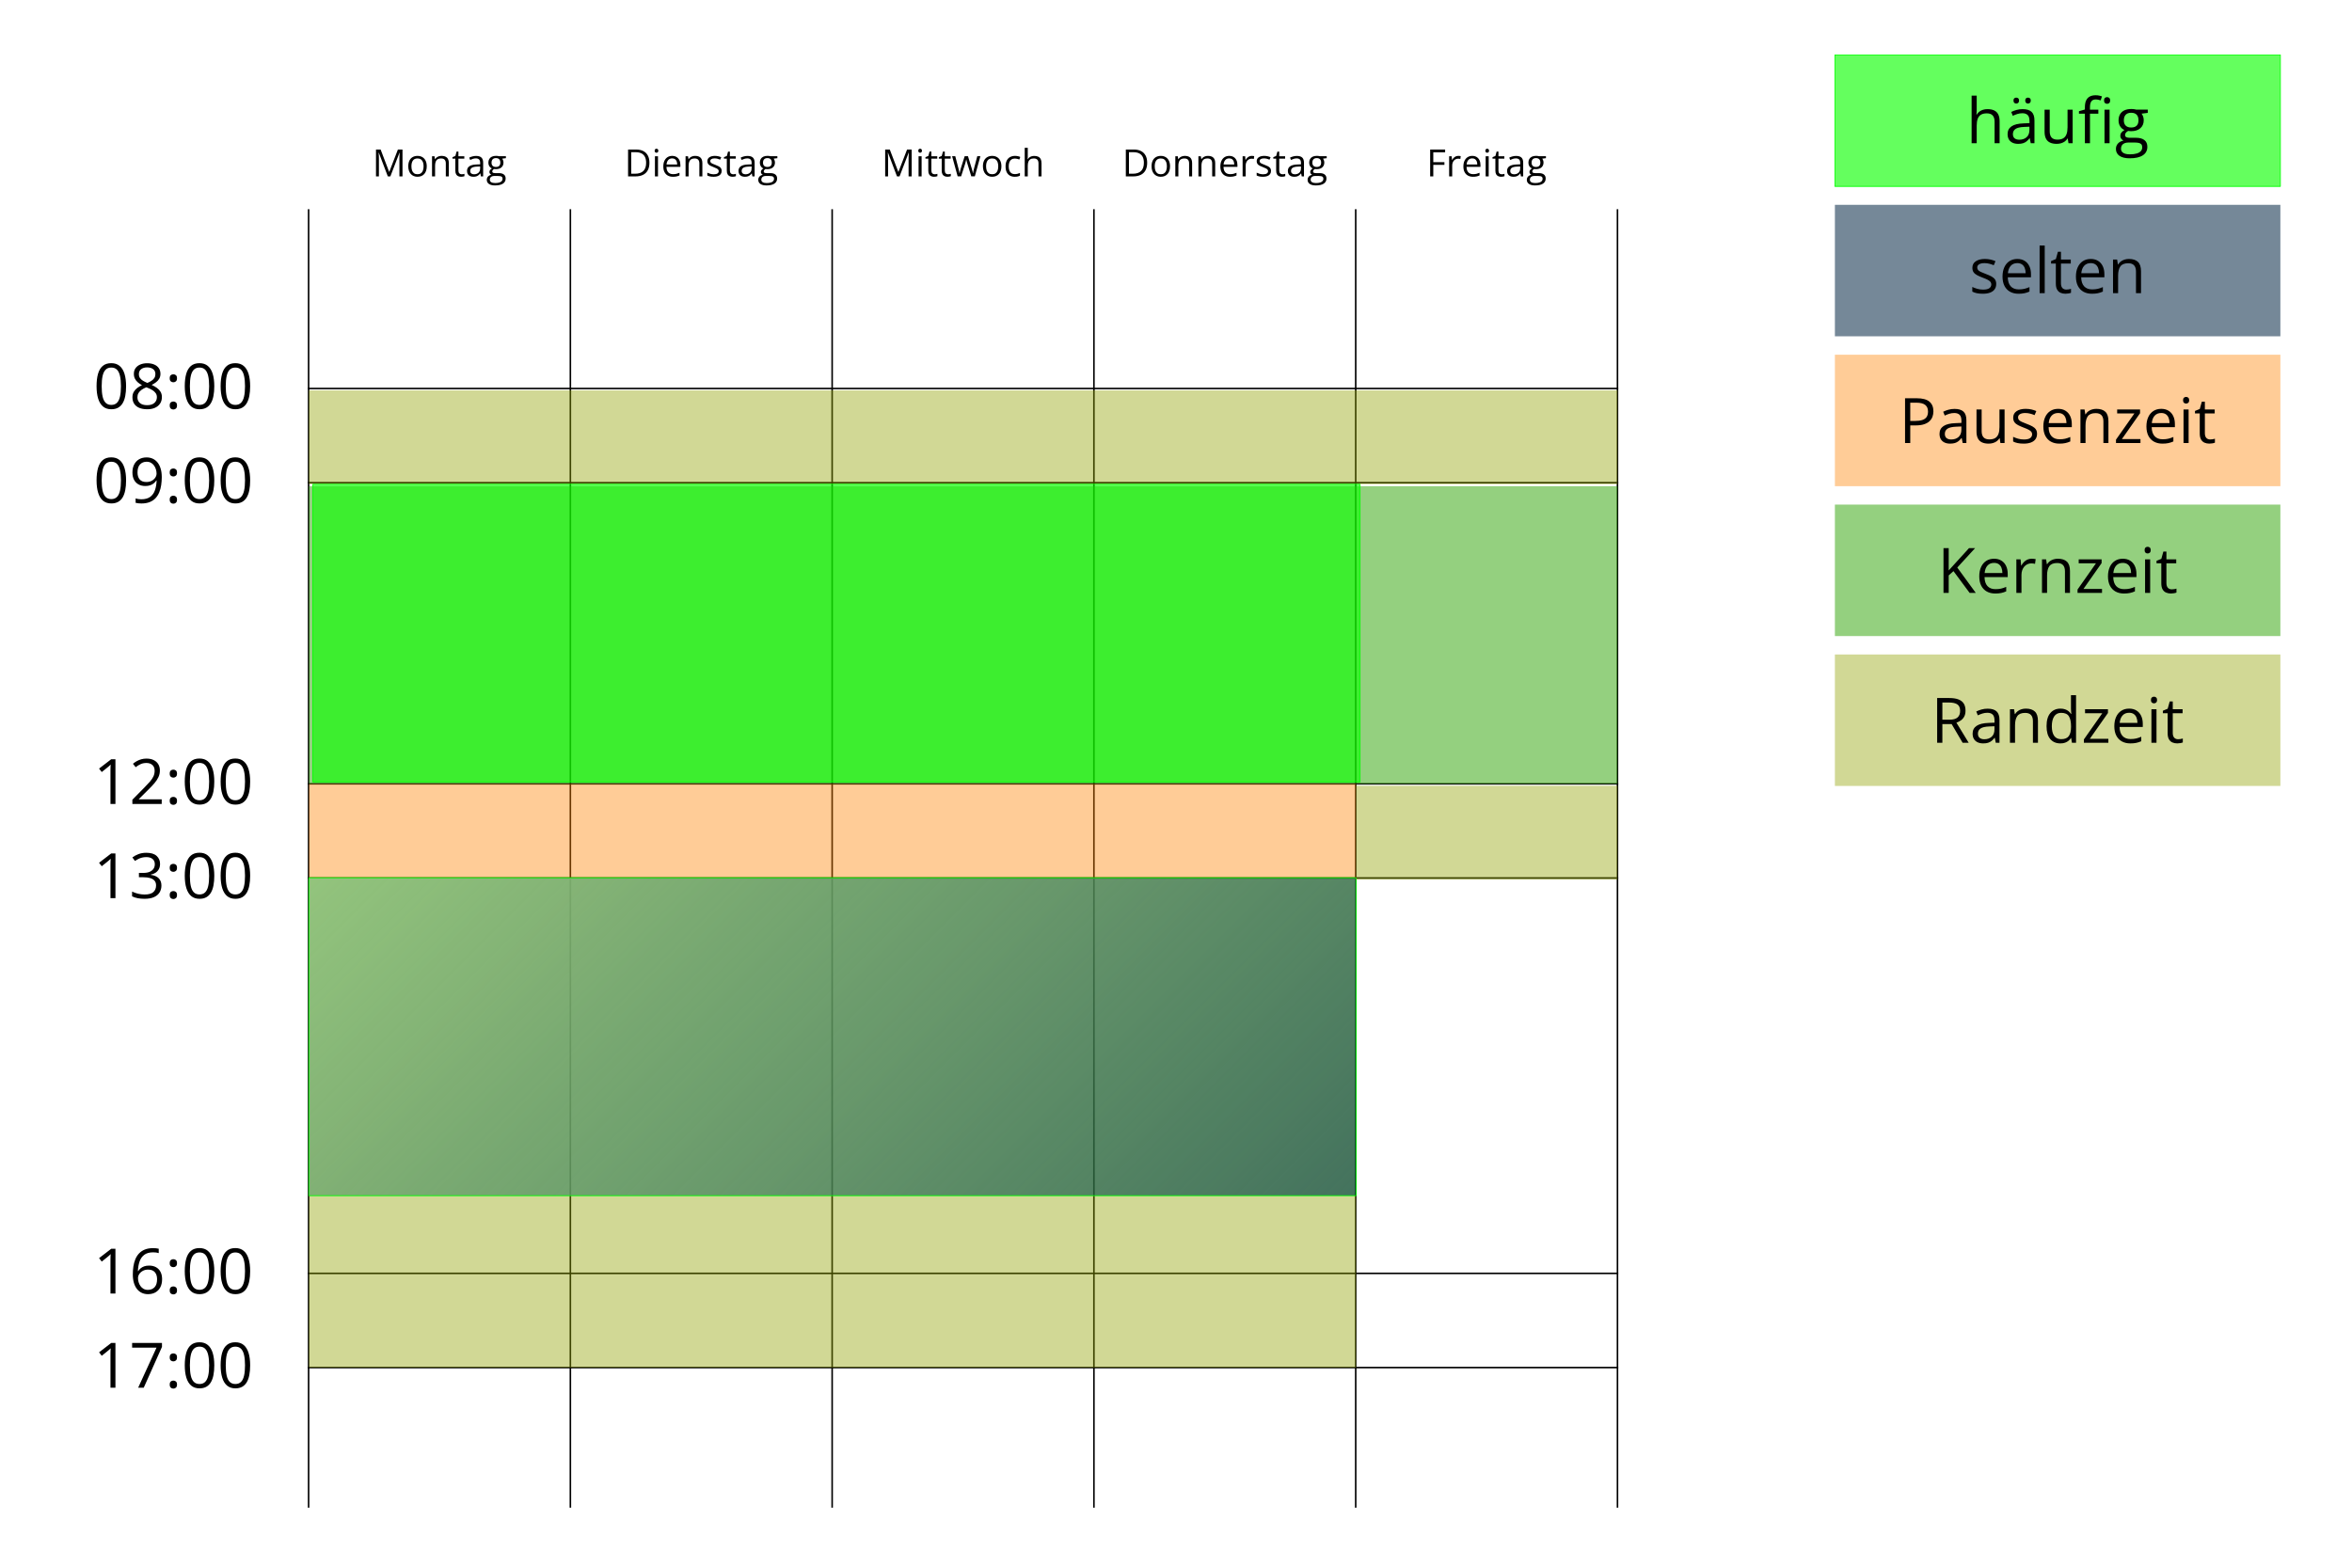 <svg version="1.1" viewBox="0.0 0.0 3000.0 2000.0" fill="none" stroke="none" stroke-linecap="square" stroke-miterlimit="10" xmlns:xlink="http://www.w3.org/1999/xlink" xmlns="http://www.w3.org/2000/svg"><clipPath id="p.0"><path d="m0 0l3000.0 0l0 2000.0l-3000.0 0l0 -2000.0z" clip-rule="nonzero"/></clipPath><g clip-path="url(#p.0)"><path fill="#000000" fill-opacity="0.0" d="m0 0l3000.0 0l0 2000.0l-3000.0 0z" fill-rule="evenodd"/><path fill="#000000" fill-opacity="0.0" d="m393.622 615.769l1669.48 0" fill-rule="evenodd"/><path stroke="#000000" stroke-width="2.0" stroke-linejoin="round" stroke-linecap="butt" d="m393.622 615.769l1669.48 0" fill-rule="evenodd"/><path fill="#000000" fill-opacity="0.0" d="m110.139 555.69l227.78 0l0 120.157l-227.78 0z" fill-rule="evenodd"/><path fill="#000000" d="m160.827 612.85q0 6.953 -1.062 12.422q-1.047 5.469 -3.312 9.266q-2.266 3.781 -5.859 5.766q-3.594 1.969 -8.641 1.969q-6.359 0 -10.531 -3.469q-4.156 -3.484 -6.203 -10.062q-2.047 -6.594 -2.047 -15.891q0 -9.141 1.844 -15.719q1.859 -6.578 6 -10.109q4.141 -3.547 10.938 -3.547q6.453 0 10.625 3.5q4.188 3.5 6.219 10.078q2.031 6.578 2.031 15.797zm-31.141 0q0 7.969 1.203 13.281q1.219 5.312 3.938 7.953q2.719 2.641 7.125 2.641q4.422 0 7.125 -2.609q2.719 -2.625 3.953 -7.938q1.234 -5.312 1.234 -13.328q0 -7.844 -1.219 -13.141q-1.203 -5.297 -3.906 -7.969q-2.688 -2.672 -7.188 -2.672q-4.484 0 -7.188 2.672q-2.688 2.672 -3.891 7.969q-1.188 5.297 -1.188 13.141zm76.648 -4.141q0 5.203 -0.734 10.125q-0.719 4.922 -2.453 9.188q-1.734 4.25 -4.703 7.453q-2.969 3.203 -7.453 5.031q-4.469 1.812 -10.672 1.812q-1.688 0 -3.844 -0.219q-2.141 -0.219 -3.5 -0.609l0 -5.625q1.438 0.5 3.391 0.797q1.953 0.297 3.828 0.297q7.312 0 11.484 -3.141q4.188 -3.156 6.016 -8.562q1.844 -5.406 2.078 -12.172l-0.469 0q-1.172 1.875 -3.078 3.469q-1.891 1.578 -4.594 2.531q-2.688 0.953 -6.281 0.953q-4.953 0 -8.656 -2.031q-3.688 -2.031 -5.734 -5.891q-2.047 -3.875 -2.047 -9.344q0 -5.891 2.234 -10.203q2.25 -4.328 6.312 -6.672q4.062 -2.344 9.578 -2.344q4.219 0 7.734 1.609q3.516 1.594 6.109 4.781q2.594 3.188 4.016 7.875q1.438 4.688 1.438 10.891zm-19.297 -19.641q-5.203 0 -8.422 3.406q-3.219 3.391 -3.219 10.219q0 5.672 2.766 8.953q2.781 3.281 8.562 3.281q3.984 0 6.891 -1.594q2.906 -1.609 4.484 -4.062q1.594 -2.469 1.594 -5.047q0 -2.578 -0.766 -5.234q-0.766 -2.656 -2.328 -4.906q-1.562 -2.25 -3.953 -3.625q-2.375 -1.391 -5.609 -1.391zm29.445 48.359q0 -2.734 1.328 -3.891q1.328 -1.156 3.25 -1.156q1.984 0 3.344 1.156q1.375 1.156 1.375 3.891q0 2.688 -1.375 3.922q-1.359 1.234 -3.344 1.234q-1.922 0 -3.25 -1.234q-1.328 -1.234 -1.328 -3.922zm0 -34.656q0 -2.812 1.328 -3.953q1.328 -1.156 3.25 -1.156q1.984 0 3.344 1.156q1.375 1.141 1.375 3.953q0 2.656 -1.375 3.875q-1.359 1.203 -3.344 1.203q-1.922 0 -3.25 -1.203q-1.328 -1.219 -1.328 -3.875zm56.844 10.078q0 6.953 -1.062 12.422q-1.047 5.469 -3.312 9.266q-2.266 3.781 -5.859 5.766q-3.594 1.969 -8.641 1.969q-6.359 0 -10.531 -3.469q-4.156 -3.484 -6.203 -10.062q-2.047 -6.594 -2.047 -15.891q0 -9.141 1.844 -15.719q1.859 -6.578 6.0 -10.109q4.141 -3.547 10.938 -3.547q6.453 0 10.625 3.5q4.188 3.5 6.219 10.078q2.031 6.578 2.031 15.797zm-31.141 0q0 7.969 1.203 13.281q1.219 5.312 3.938 7.953q2.719 2.641 7.125 2.641q4.422 0 7.125 -2.609q2.719 -2.625 3.953 -7.938q1.234 -5.312 1.234 -13.328q0 -7.844 -1.219 -13.141q-1.203 -5.297 -3.906 -7.969q-2.688 -2.672 -7.187 -2.672q-4.484 0 -7.188 2.672q-2.688 2.672 -3.891 7.969q-1.188 5.297 -1.188 13.141zm76.883 0q0 6.953 -1.062 12.422q-1.047 5.469 -3.312 9.266q-2.266 3.781 -5.859 5.766q-3.594 1.969 -8.641 1.969q-6.359 0 -10.531 -3.469q-4.156 -3.484 -6.203 -10.062q-2.047 -6.594 -2.047 -15.891q0 -9.141 1.844 -15.719q1.859 -6.578 6.0 -10.109q4.141 -3.547 10.938 -3.547q6.453 0 10.625 3.5q4.188 3.5 6.219 10.078q2.031 6.578 2.031 15.797zm-31.141 0q0 7.969 1.203 13.281q1.219 5.312 3.938 7.953q2.719 2.641 7.125 2.641q4.422 0 7.125 -2.609q2.719 -2.625 3.953 -7.938q1.234 -5.312 1.234 -13.328q0 -7.844 -1.219 -13.141q-1.203 -5.297 -3.906 -7.969q-2.688 -2.672 -7.188 -2.672q-4.484 0 -7.188 2.672q-2.688 2.672 -3.891 7.969q-1.188 5.297 -1.188 13.141z" fill-rule="nonzero"/><path fill="#000000" fill-opacity="0.0" d="m393.622 495.612l1669.48 0" fill-rule="evenodd"/><path stroke="#000000" stroke-width="2.0" stroke-linejoin="round" stroke-linecap="butt" d="m393.622 495.612l1669.48 0" fill-rule="evenodd"/><path fill="#000000" fill-opacity="0.0" d="m110.139 435.533l227.78 0l0 120.157l-227.78 0z" fill-rule="evenodd"/><path fill="#000000" d="m160.827 492.692q0 6.953 -1.062 12.422q-1.047 5.469 -3.312 9.266q-2.266 3.781 -5.859 5.766q-3.594 1.969 -8.641 1.969q-6.359 0 -10.531 -3.469q-4.156 -3.484 -6.203 -10.063q-2.047 -6.594 -2.047 -15.891q0 -9.141 1.844 -15.719q1.859 -6.578 6 -10.109q4.141 -3.547 10.938 -3.547q6.453 0 10.625 3.5q4.188 3.5 6.219 10.078q2.031 6.578 2.031 15.797zm-31.141 0q0 7.969 1.203 13.281q1.219 5.312 3.938 7.953q2.719 2.641 7.125 2.641q4.422 0 7.125 -2.609q2.719 -2.625 3.953 -7.938q1.234 -5.312 1.234 -13.328q0 -7.844 -1.219 -13.141q-1.203 -5.297 -3.906 -7.969q-2.688 -2.672 -7.188 -2.672q-4.484 0 -7.188 2.672q-2.688 2.672 -3.891 7.969q-1.188 5.297 -1.188 13.141zm58.008 -29.297q4.969 0 8.797 1.562q3.828 1.562 5.984 4.594q2.172 3.031 2.172 7.438q0 3.484 -1.5 6.078q-1.5 2.594 -4.047 4.531q-2.531 1.938 -5.625 3.453q3.672 1.688 6.625 3.797q2.953 2.109 4.672 4.969q1.719 2.844 1.719 6.75q0 4.797 -2.328 8.297q-2.328 3.5 -6.516 5.375q-4.172 1.875 -9.797 1.875q-6.047 0 -10.297 -1.812q-4.234 -1.828 -6.438 -5.234q-2.203 -3.422 -2.203 -8.234q0 -3.938 1.672 -6.844q1.688 -2.922 4.453 -5.031q2.781 -2.109 6.062 -3.547q-2.859 -1.562 -5.219 -3.547q-2.359 -2.0 -3.75 -4.672q-1.391 -2.688 -1.391 -6.234q0 -4.344 2.203 -7.359q2.219 -3.031 6.062 -4.609q3.844 -1.594 8.688 -1.594zm-12.422 43.484q0 4.375 3.078 7.203q3.094 2.828 9.344 2.828q5.938 0 9.172 -2.828q3.25 -2.828 3.25 -7.438q0 -2.859 -1.484 -5.016q-1.484 -2.172 -4.219 -3.891q-2.734 -1.719 -6.438 -3.125l-1.406 -0.516q-3.594 1.484 -6.125 3.312q-2.516 1.812 -3.844 4.125q-1.328 2.297 -1.328 5.344zm12.344 -38.172q-4.609 0 -7.547 2.219q-2.922 2.203 -2.922 6.344q0 2.969 1.422 5.016q1.438 2.047 3.891 3.516q2.469 1.469 5.516 2.719q2.969 -1.25 5.266 -2.75q2.312 -1.516 3.641 -3.578q1.328 -2.078 1.328 -4.969q0 -4.141 -2.922 -6.328q-2.906 -2.188 -7.672 -2.188zm28.867 48.563q0 -2.734 1.328 -3.891q1.328 -1.156 3.25 -1.156q1.984 0 3.344 1.156q1.375 1.156 1.375 3.891q0 2.688 -1.375 3.922q-1.359 1.234 -3.344 1.234q-1.922 0 -3.25 -1.234q-1.328 -1.234 -1.328 -3.922zm0 -34.656q0 -2.812 1.328 -3.953q1.328 -1.156 3.25 -1.156q1.984 0 3.344 1.156q1.375 1.141 1.375 3.953q0 2.656 -1.375 3.875q-1.359 1.203 -3.344 1.203q-1.922 0 -3.25 -1.203q-1.328 -1.219 -1.328 -3.875zm56.844 10.078q0 6.953 -1.062 12.422q-1.047 5.469 -3.312 9.266q-2.266 3.781 -5.859 5.766q-3.594 1.969 -8.641 1.969q-6.359 0 -10.531 -3.469q-4.156 -3.484 -6.203 -10.063q-2.047 -6.594 -2.047 -15.891q0 -9.141 1.844 -15.719q1.859 -6.578 6.0 -10.109q4.141 -3.547 10.938 -3.547q6.453 0 10.625 3.5q4.188 3.5 6.219 10.078q2.031 6.578 2.031 15.797zm-31.141 0q0 7.969 1.203 13.281q1.219 5.312 3.938 7.953q2.719 2.641 7.125 2.641q4.422 0 7.125 -2.609q2.719 -2.625 3.953 -7.938q1.234 -5.312 1.234 -13.328q0 -7.844 -1.219 -13.141q-1.203 -5.297 -3.906 -7.969q-2.688 -2.672 -7.187 -2.672q-4.484 0 -7.188 2.672q-2.688 2.672 -3.891 7.969q-1.188 5.297 -1.188 13.141zm76.883 0q0 6.953 -1.062 12.422q-1.047 5.469 -3.312 9.266q-2.266 3.781 -5.859 5.766q-3.594 1.969 -8.641 1.969q-6.359 0 -10.531 -3.469q-4.156 -3.484 -6.203 -10.063q-2.047 -6.594 -2.047 -15.891q0 -9.141 1.844 -15.719q1.859 -6.578 6.0 -10.109q4.141 -3.547 10.938 -3.547q6.453 0 10.625 3.5q4.188 3.5 6.219 10.078q2.031 6.578 2.031 15.797zm-31.141 0q0 7.969 1.203 13.281q1.219 5.312 3.938 7.953q2.719 2.641 7.125 2.641q4.422 0 7.125 -2.609q2.719 -2.625 3.953 -7.938q1.234 -5.312 1.234 -13.328q0 -7.844 -1.219 -13.141q-1.203 -5.297 -3.906 -7.969q-2.688 -2.672 -7.188 -2.672q-4.484 0 -7.188 2.672q-2.688 2.672 -3.891 7.969q-1.188 5.297 -1.188 13.141z" fill-rule="nonzero"/><path fill="#000000" fill-opacity="0.0" d="m393.622 1000.0l1669.48 0" fill-rule="evenodd"/><path stroke="#000000" stroke-width="2.0" stroke-linejoin="round" stroke-linecap="butt" d="m393.622 1000.0l1669.48 0" fill-rule="evenodd"/><path fill="#000000" fill-opacity="0.0" d="m110.139 939.921l227.78 0l0 120.157l-227.78 0z" fill-rule="evenodd"/><path fill="#000000" d="m147.233 1025.721l-6.328 0l0 -40.469q0 -2.312 0.016 -3.969q0.016 -1.656 0.078 -3.047q0.062 -1.391 0.172 -2.828q-1.203 1.25 -2.266 2.125q-1.047 0.875 -2.609 2.172l-6.531 5.234l-3.391 -4.422l15.469 -11.906l5.391 0l0 57.109zm59.023 0l-37.422 0l0 -5.438l15.266 -15.5q4.266 -4.297 7.172 -7.656q2.906 -3.359 4.422 -6.625q1.531 -3.266 1.531 -7.172q0 -4.844 -2.875 -7.391q-2.859 -2.562 -7.547 -2.562q-4.109 0 -7.281 1.406q-3.156 1.406 -6.469 3.984l-3.484 -4.375q2.266 -1.922 4.938 -3.406q2.688 -1.484 5.75 -2.344q3.062 -0.859 6.547 -0.859q5.266 0 9.094 1.844q3.828 1.828 5.922 5.234q2.094 3.391 2.094 8.078q0 4.531 -1.797 8.422q-1.797 3.891 -5.047 7.703q-3.234 3.797 -7.578 8.062l-12.422 12.375l0 0.281l29.188 0l0 5.938zm10.227 -4.063q0 -2.734 1.328 -3.891q1.328 -1.156 3.25 -1.156q1.984 0 3.344 1.156q1.375 1.156 1.375 3.891q0 2.688 -1.375 3.922q-1.359 1.234 -3.344 1.234q-1.922 0 -3.25 -1.234q-1.328 -1.234 -1.328 -3.922zm0 -34.656q0 -2.812 1.328 -3.953q1.328 -1.156 3.25 -1.156q1.984 0 3.344 1.156q1.375 1.141 1.375 3.953q0 2.656 -1.375 3.875q-1.359 1.203 -3.344 1.203q-1.922 0 -3.25 -1.203q-1.328 -1.219 -1.328 -3.875zm56.844 10.078q0 6.953 -1.062 12.422q-1.047 5.469 -3.312 9.266q-2.266 3.781 -5.859 5.766q-3.594 1.969 -8.641 1.969q-6.359 0 -10.531 -3.469q-4.156 -3.484 -6.203 -10.062q-2.047 -6.594 -2.047 -15.891q0 -9.141 1.844 -15.719q1.859 -6.578 6.0 -10.109q4.141 -3.547 10.938 -3.547q6.453 0 10.625 3.5q4.188 3.5 6.219 10.078q2.031 6.578 2.031 15.797zm-31.141 0q0 7.969 1.203 13.281q1.219 5.312 3.938 7.953q2.719 2.641 7.125 2.641q4.422 0 7.125 -2.609q2.719 -2.625 3.953 -7.938q1.234 -5.312 1.234 -13.328q0 -7.844 -1.219 -13.141q-1.203 -5.297 -3.906 -7.969q-2.688 -2.672 -7.187 -2.672q-4.484 0 -7.188 2.672q-2.688 2.672 -3.891 7.969q-1.188 5.297 -1.188 13.141zm76.883 0q0 6.953 -1.062 12.422q-1.047 5.469 -3.312 9.266q-2.266 3.781 -5.859 5.766q-3.594 1.969 -8.641 1.969q-6.359 0 -10.531 -3.469q-4.156 -3.484 -6.203 -10.062q-2.047 -6.594 -2.047 -15.891q0 -9.141 1.844 -15.719q1.859 -6.578 6.0 -10.109q4.141 -3.547 10.938 -3.547q6.453 0 10.625 3.5q4.188 3.5 6.219 10.078q2.031 6.578 2.031 15.797zm-31.141 0q0 7.969 1.203 13.281q1.219 5.312 3.938 7.953q2.719 2.641 7.125 2.641q4.422 0 7.125 -2.609q2.719 -2.625 3.953 -7.938q1.234 -5.312 1.234 -13.328q0 -7.844 -1.219 -13.141q-1.203 -5.297 -3.906 -7.969q-2.688 -2.672 -7.188 -2.672q-4.484 0 -7.188 2.672q-2.688 2.672 -3.891 7.969q-1.188 5.297 -1.188 13.141z" fill-rule="nonzero"/><path fill="#000000" fill-opacity="0.0" d="m393.622 1120.158l1669.48 0" fill-rule="evenodd"/><path stroke="#000000" stroke-width="2.0" stroke-linejoin="round" stroke-linecap="butt" d="m393.622 1120.158l1669.48 0" fill-rule="evenodd"/><path fill="#000000" fill-opacity="0.0" d="m110.139 1060.079l227.78 0l0 120.157l-227.78 0z" fill-rule="evenodd"/><path fill="#000000" d="m147.233 1145.879l-6.328 0l0 -40.469q0 -2.312 0.016 -3.969q0.016 -1.656 0.078 -3.047q0.062 -1.391 0.172 -2.828q-1.203 1.25 -2.266 2.125q-1.047 0.875 -2.609 2.172l-6.531 5.234l-3.391 -4.422l15.469 -11.906l5.391 0l0 57.109zm56.914 -43.797q0 3.828 -1.484 6.641q-1.484 2.812 -4.141 4.594q-2.656 1.781 -6.25 2.484l0 0.312q6.797 0.859 10.203 4.375q3.422 3.516 3.422 9.219q0 4.953 -2.328 8.781q-2.312 3.828 -7.109 6.0q-4.781 2.172 -12.234 2.172q-4.531 0 -8.391 -0.734q-3.844 -0.719 -7.359 -2.391l0 -6.094q3.562 1.75 7.734 2.75q4.188 1.0 8.094 1.0q7.812 0 11.281 -3.109q3.484 -3.109 3.484 -8.5q0 -3.703 -1.938 -5.984q-1.938 -2.297 -5.547 -3.359q-3.609 -1.078 -8.688 -1.078l-5.703 0l0 -5.547l5.734 0q4.656 0 7.891 -1.359q3.25 -1.375 4.938 -3.859q1.703 -2.484 1.703 -5.875q0 -4.344 -2.891 -6.703q-2.891 -2.359 -7.844 -2.359q-3.047 0 -5.547 0.625q-2.5 0.625 -4.688 1.719q-2.188 1.094 -4.375 2.531l-3.281 -4.453q3.125 -2.422 7.609 -4.172q4.5 -1.766 10.203 -1.766q8.75 0 13.125 3.984q4.375 3.984 4.375 10.156zm12.336 39.734q0 -2.734 1.328 -3.891q1.328 -1.156 3.25 -1.156q1.984 0 3.344 1.156q1.375 1.156 1.375 3.891q0 2.688 -1.375 3.922q-1.359 1.234 -3.344 1.234q-1.922 0 -3.25 -1.234q-1.328 -1.234 -1.328 -3.922zm0 -34.656q0 -2.812 1.328 -3.953q1.328 -1.156 3.25 -1.156q1.984 0 3.344 1.156q1.375 1.141 1.375 3.953q0 2.656 -1.375 3.875q-1.359 1.203 -3.344 1.203q-1.922 0 -3.25 -1.203q-1.328 -1.219 -1.328 -3.875zm56.844 10.078q0 6.953 -1.062 12.422q-1.047 5.469 -3.312 9.266q-2.266 3.781 -5.859 5.766q-3.594 1.969 -8.641 1.969q-6.359 0 -10.531 -3.469q-4.156 -3.484 -6.203 -10.062q-2.047 -6.594 -2.047 -15.891q0 -9.141 1.844 -15.719q1.859 -6.578 6.0 -10.109q4.141 -3.547 10.938 -3.547q6.453 0 10.625 3.5q4.188 3.5 6.219 10.078q2.031 6.578 2.031 15.797zm-31.141 0q0 7.969 1.203 13.281q1.219 5.312 3.938 7.953q2.719 2.641 7.125 2.641q4.422 0 7.125 -2.609q2.719 -2.625 3.953 -7.938q1.234 -5.312 1.234 -13.328q0 -7.844 -1.219 -13.141q-1.203 -5.297 -3.906 -7.969q-2.688 -2.672 -7.187 -2.672q-4.484 0 -7.188 2.672q-2.688 2.672 -3.891 7.969q-1.188 5.297 -1.188 13.141zm76.883 0q0 6.953 -1.062 12.422q-1.047 5.469 -3.312 9.266q-2.266 3.781 -5.859 5.766q-3.594 1.969 -8.641 1.969q-6.359 0 -10.531 -3.469q-4.156 -3.484 -6.203 -10.062q-2.047 -6.594 -2.047 -15.891q0 -9.141 1.844 -15.719q1.859 -6.578 6.0 -10.109q4.141 -3.547 10.938 -3.547q6.453 0 10.625 3.5q4.188 3.5 6.219 10.078q2.031 6.578 2.031 15.797zm-31.141 0q0 7.969 1.203 13.281q1.219 5.312 3.938 7.953q2.719 2.641 7.125 2.641q4.422 0 7.125 -2.609q2.719 -2.625 3.953 -7.938q1.234 -5.312 1.234 -13.328q0 -7.844 -1.219 -13.141q-1.203 -5.297 -3.906 -7.969q-2.688 -2.672 -7.188 -2.672q-4.484 0 -7.188 2.672q-2.688 2.672 -3.891 7.969q-1.188 5.297 -1.188 13.141z" fill-rule="nonzero"/><path fill="#000000" fill-opacity="0.0" d="m393.622 1624.546l1669.48 0" fill-rule="evenodd"/><path stroke="#000000" stroke-width="2.0" stroke-linejoin="round" stroke-linecap="butt" d="m393.622 1624.546l1669.48 0" fill-rule="evenodd"/><path fill="#000000" fill-opacity="0.0" d="m110.139 1564.467l227.78 0l0 120.157l-227.78 0z" fill-rule="evenodd"/><path fill="#000000" d="m147.233 1650.267l-6.328 0l0 -40.469q0 -2.312 0.016 -3.969q0.016 -1.656 0.078 -3.047q0.062 -1.391 0.172 -2.828q-1.203 1.25 -2.266 2.125q-1.047 0.875 -2.609 2.172l-6.531 5.234l-3.391 -4.422l15.469 -11.906l5.391 0l0 57.109zm22.18 -24.422q0 -5.156 0.719 -10.078q0.734 -4.922 2.453 -9.156q1.719 -4.234 4.688 -7.438q2.969 -3.203 7.391 -5.016q4.438 -1.828 10.656 -1.828q1.75 0 3.781 0.188q2.031 0.172 3.359 0.562l0 5.578q-1.438 -0.5 -3.297 -0.734q-1.859 -0.234 -3.734 -0.234q-7.266 0 -11.422 3.172q-4.156 3.156 -6.0 8.562q-1.828 5.406 -2.109 12.172l0.438 0q1.203 -1.953 3.078 -3.531q1.875 -1.594 4.547 -2.531q2.688 -0.938 6.234 -0.938q5.0 0 8.734 2.031q3.734 2.031 5.781 5.906q2.047 3.859 2.047 9.375q0 5.891 -2.188 10.188q-2.188 4.297 -6.234 6.625q-4.031 2.328 -9.625 2.328q-4.172 0 -7.688 -1.594q-3.516 -1.609 -6.125 -4.766q-2.594 -3.172 -4.047 -7.875q-1.438 -4.719 -1.438 -10.969zm19.219 19.734q5.312 0 8.516 -3.391q3.203 -3.406 3.203 -10.281q0 -5.625 -2.859 -8.906q-2.844 -3.281 -8.578 -3.281q-3.906 0 -6.797 1.625q-2.891 1.609 -4.5 4.078q-1.594 2.453 -1.594 5.0q0 2.578 0.75 5.234q0.766 2.656 2.328 4.922q1.562 2.266 3.938 3.641q2.391 1.359 5.594 1.359zm27.852 0.625q0 -2.734 1.328 -3.891q1.328 -1.156 3.25 -1.156q1.984 0 3.344 1.156q1.375 1.156 1.375 3.891q0 2.688 -1.375 3.922q-1.359 1.234 -3.344 1.234q-1.922 0 -3.25 -1.234q-1.328 -1.234 -1.328 -3.922zm0 -34.656q0 -2.812 1.328 -3.953q1.328 -1.156 3.25 -1.156q1.984 0 3.344 1.156q1.375 1.141 1.375 3.953q0 2.656 -1.375 3.875q-1.359 1.203 -3.344 1.203q-1.922 0 -3.25 -1.203q-1.328 -1.219 -1.328 -3.875zm56.844 10.078q0 6.953 -1.062 12.422q-1.047 5.469 -3.312 9.266q-2.266 3.781 -5.859 5.766q-3.594 1.969 -8.641 1.969q-6.359 0 -10.531 -3.469q-4.156 -3.484 -6.203 -10.062q-2.047 -6.594 -2.047 -15.891q0 -9.141 1.844 -15.719q1.859 -6.578 6.0 -10.109q4.141 -3.547 10.938 -3.547q6.453 0 10.625 3.5q4.188 3.5 6.219 10.078q2.031 6.578 2.031 15.797zm-31.141 0q0 7.969 1.203 13.281q1.219 5.312 3.938 7.953q2.719 2.641 7.125 2.641q4.422 0 7.125 -2.609q2.719 -2.625 3.953 -7.938q1.234 -5.312 1.234 -13.328q0 -7.844 -1.219 -13.141q-1.203 -5.297 -3.906 -7.969q-2.688 -2.672 -7.187 -2.672q-4.484 0 -7.188 2.672q-2.688 2.672 -3.891 7.969q-1.188 5.297 -1.188 13.141zm76.883 0q0 6.953 -1.062 12.422q-1.047 5.469 -3.312 9.266q-2.266 3.781 -5.859 5.766q-3.594 1.969 -8.641 1.969q-6.359 0 -10.531 -3.469q-4.156 -3.484 -6.203 -10.062q-2.047 -6.594 -2.047 -15.891q0 -9.141 1.844 -15.719q1.859 -6.578 6.0 -10.109q4.141 -3.547 10.938 -3.547q6.453 0 10.625 3.5q4.188 3.5 6.219 10.078q2.031 6.578 2.031 15.797zm-31.141 0q0 7.969 1.203 13.281q1.219 5.312 3.938 7.953q2.719 2.641 7.125 2.641q4.422 0 7.125 -2.609q2.719 -2.625 3.953 -7.938q1.234 -5.312 1.234 -13.328q0 -7.844 -1.219 -13.141q-1.203 -5.297 -3.906 -7.969q-2.688 -2.672 -7.188 -2.672q-4.484 0 -7.188 2.672q-2.688 2.672 -3.891 7.969q-1.188 5.297 -1.188 13.141z" fill-rule="nonzero"/><path fill="#000000" fill-opacity="0.0" d="m393.622 1744.703l1669.48 0" fill-rule="evenodd"/><path stroke="#000000" stroke-width="2.0" stroke-linejoin="round" stroke-linecap="butt" d="m393.622 1744.703l1669.48 0" fill-rule="evenodd"/><path fill="#000000" fill-opacity="0.0" d="m110.139 1684.625l227.78 0l0 120.157l-227.78 0z" fill-rule="evenodd"/><path fill="#000000" d="m147.233 1770.425l-6.328 0l0 -40.469q0 -2.312 0.016 -3.969q0.016 -1.656 0.078 -3.047q0.062 -1.391 0.172 -2.828q-1.203 1.25 -2.266 2.125q-1.047 0.875 -2.609 2.172l-6.531 5.234l-3.391 -4.422l15.469 -11.906l5.391 0l0 57.109zm28.977 0l23.438 -51.172l-31.125 0l0 -5.938l38.078 0l0 5.0l-23.281 52.109l-7.109 0zm40.273 -4.062q0 -2.734 1.328 -3.891q1.328 -1.156 3.25 -1.156q1.984 0 3.344 1.156q1.375 1.156 1.375 3.891q0 2.688 -1.375 3.922q-1.359 1.234 -3.344 1.234q-1.922 0 -3.25 -1.234q-1.328 -1.234 -1.328 -3.922zm0 -34.656q0 -2.812 1.328 -3.953q1.328 -1.156 3.25 -1.156q1.984 0 3.344 1.156q1.375 1.141 1.375 3.953q0 2.656 -1.375 3.875q-1.359 1.203 -3.344 1.203q-1.922 0 -3.25 -1.203q-1.328 -1.219 -1.328 -3.875zm56.844 10.078q0 6.953 -1.062 12.422q-1.047 5.469 -3.312 9.266q-2.266 3.781 -5.859 5.766q-3.594 1.969 -8.641 1.969q-6.359 0 -10.531 -3.469q-4.156 -3.484 -6.203 -10.062q-2.047 -6.594 -2.047 -15.891q0 -9.141 1.844 -15.719q1.859 -6.578 6.0 -10.109q4.141 -3.547 10.938 -3.547q6.453 0 10.625 3.5q4.188 3.5 6.219 10.078q2.031 6.578 2.031 15.797zm-31.141 0q0 7.969 1.203 13.281q1.219 5.312 3.938 7.953q2.719 2.641 7.125 2.641q4.422 0 7.125 -2.609q2.719 -2.625 3.953 -7.938q1.234 -5.312 1.234 -13.328q0 -7.844 -1.219 -13.141q-1.203 -5.297 -3.906 -7.969q-2.688 -2.672 -7.187 -2.672q-4.484 0 -7.188 2.672q-2.688 2.672 -3.891 7.969q-1.188 5.297 -1.188 13.141zm76.883 0q0 6.953 -1.062 12.422q-1.047 5.469 -3.312 9.266q-2.266 3.781 -5.859 5.766q-3.594 1.969 -8.641 1.969q-6.359 0 -10.531 -3.469q-4.156 -3.484 -6.203 -10.062q-2.047 -6.594 -2.047 -15.891q0 -9.141 1.844 -15.719q1.859 -6.578 6.0 -10.109q4.141 -3.547 10.938 -3.547q6.453 0 10.625 3.5q4.188 3.5 6.219 10.078q2.031 6.578 2.031 15.797zm-31.141 0q0 7.969 1.203 13.281q1.219 5.312 3.938 7.953q2.719 2.641 7.125 2.641q4.422 0 7.125 -2.609q2.719 -2.625 3.953 -7.938q1.234 -5.312 1.234 -13.328q0 -7.844 -1.219 -13.141q-1.203 -5.297 -3.906 -7.969q-2.688 -2.672 -7.188 -2.672q-4.484 0 -7.188 2.672q-2.688 2.672 -3.891 7.969q-1.188 5.297 -1.188 13.141z" fill-rule="nonzero"/><path fill="#000000" fill-opacity="0.0" d="m393.622 267.837l0 1654.583" fill-rule="evenodd"/><path stroke="#000000" stroke-width="2.0" stroke-linejoin="round" stroke-linecap="butt" d="m393.622 267.837l0 1654.583" fill-rule="evenodd"/><path fill="#000000" fill-opacity="0.0" d="m727.52 267.837l0 1654.583" fill-rule="evenodd"/><path stroke="#000000" stroke-width="2.0" stroke-linejoin="round" stroke-linecap="butt" d="m727.52 267.837l0 1654.583" fill-rule="evenodd"/><path fill="#000000" fill-opacity="0.0" d="m1061.417 267.837l0 1654.583" fill-rule="evenodd"/><path stroke="#000000" stroke-width="2.0" stroke-linejoin="round" stroke-linecap="butt" d="m1061.417 267.837l0 1654.583" fill-rule="evenodd"/><path fill="#000000" fill-opacity="0.0" d="m1395.315 267.837l0 1654.583" fill-rule="evenodd"/><path stroke="#000000" stroke-width="2.0" stroke-linejoin="round" stroke-linecap="butt" d="m1395.315 267.837l0 1654.583" fill-rule="evenodd"/><path fill="#000000" fill-opacity="0.0" d="m1729.213 267.837l0 1654.583" fill-rule="evenodd"/><path stroke="#000000" stroke-width="2.0" stroke-linejoin="round" stroke-linecap="butt" d="m1729.213 267.837l0 1654.583" fill-rule="evenodd"/><path fill="#000000" fill-opacity="0.0" d="m2063.11 267.837l0 1654.583" fill-rule="evenodd"/><path stroke="#000000" stroke-width="2.0" stroke-linejoin="round" stroke-linecap="butt" d="m2063.11 267.837l0 1654.583" fill-rule="evenodd"/><path fill="#000000" fill-opacity="0.0" d="m446.681 147.68l227.78 0l0 120.157l-227.78 0z" fill-rule="evenodd"/><path fill="#000000" d="m494.672 225.039l-11.516 -30.328l-0.188 0q0.094 0.953 0.156 2.344q0.078 1.375 0.125 3.016q0.047 1.625 0.047 3.312l0 21.656l-3.703 0l0 -34.266l5.906 0l10.859 28.5l0.156 0l11.016 -28.5l5.859 0l0 34.266l-3.938 0l0 -21.938q0 -1.531 0.047 -3.062q0.047 -1.531 0.109 -2.906q0.078 -1.375 0.156 -2.375l-0.188 0l-11.656 30.281l-3.25 0zm49.656 -12.891q0 3.156 -0.828 5.641q-0.812 2.484 -2.359 4.203q-1.547 1.703 -3.734 2.609q-2.188 0.906 -4.953 0.906q-2.578 0 -4.734 -0.906q-2.141 -0.906 -3.703 -2.609q-1.547 -1.719 -2.406 -4.203q-0.859 -2.484 -0.859 -5.641q0 -4.219 1.422 -7.188q1.438 -2.969 4.094 -4.516q2.672 -1.562 6.344 -1.562q3.516 0 6.156 1.578q2.641 1.562 4.094 4.531q1.469 2.953 1.469 7.156zm-19.547 0q0 3.094 0.812 5.375q0.828 2.266 2.531 3.516q1.719 1.234 4.422 1.234q2.672 0 4.391 -1.234q1.719 -1.25 2.531 -3.516q0.828 -2.281 0.828 -5.375q0 -3.078 -0.828 -5.312q-0.812 -2.234 -2.531 -3.453q-1.703 -1.219 -4.422 -1.219q-4.0 0 -5.875 2.656q-1.859 2.641 -1.859 7.328zm38.438 -13.266q4.578 0 6.922 2.234q2.344 2.234 2.344 7.188l0 16.734l-3.844 0l0 -16.484q0 -3.203 -1.469 -4.797q-1.469 -1.594 -4.484 -1.594q-4.266 0 -6.0 2.422q-1.734 2.406 -1.734 7.0l0 13.453l-3.891 0l0 -25.688l3.141 0l0.578 3.703l0.219 0q0.812 -1.359 2.078 -2.281q1.266 -0.938 2.828 -1.406q1.578 -0.484 3.312 -0.484zm25.578 23.438q0.953 0 1.953 -0.156q1.016 -0.172 1.656 -0.406l0 3.016q-0.688 0.312 -1.891 0.516q-1.203 0.219 -2.359 0.219q-2.031 0 -3.703 -0.719q-1.656 -0.719 -2.656 -2.422q-1.0 -1.719 -1.0 -4.734l0 -15.234l-3.656 0l0 -1.906l3.688 -1.516l1.547 -5.578l2.344 0l0 5.953l7.516 0l0 3.047l-7.516 0l0 15.109q0 2.422 1.109 3.625q1.109 1.188 2.969 1.188zm18.422 -23.391q4.594 0 6.812 2.062q2.234 2.062 2.234 6.578l0 17.469l-2.844 0l-0.75 -3.797l-0.188 0q-1.078 1.406 -2.25 2.359q-1.172 0.938 -2.703 1.422q-1.531 0.484 -3.766 0.484q-2.344 0 -4.156 -0.812q-1.812 -0.828 -2.859 -2.484q-1.047 -1.672 -1.047 -4.234q0 -3.844 3.047 -5.906q3.047 -2.062 9.281 -2.25l4.438 -0.188l0 -1.562q0 -3.328 -1.438 -4.656q-1.422 -1.344 -4.031 -1.344q-2.016 0 -3.844 0.594q-1.828 0.578 -3.469 1.375l-1.188 -2.953q1.734 -0.891 3.984 -1.516q2.25 -0.641 4.734 -0.641zm5.203 13.453l-3.922 0.156q-4.797 0.188 -6.766 1.578q-1.969 1.375 -1.969 3.906q0 2.203 1.328 3.266q1.344 1.047 3.547 1.047q3.422 0 5.594 -1.891q2.188 -1.906 2.188 -5.703l0 -2.359zm19.031 24.188q-5.062 0 -7.812 -1.891q-2.734 -1.875 -2.734 -5.281q0 -2.406 1.531 -4.125q1.531 -1.719 4.25 -2.281q-1.0 -0.469 -1.719 -1.406q-0.719 -0.938 -0.719 -2.156q0 -1.406 0.781 -2.469q0.797 -1.062 2.406 -2.047q-2.016 -0.828 -3.266 -2.781q-1.25 -1.953 -1.25 -4.562q0 -2.766 1.141 -4.719q1.156 -1.953 3.328 -2.984q2.188 -1.031 5.281 -1.031q0.672 0 1.359 0.062q0.703 0.047 1.328 0.156q0.641 0.109 1.109 0.25l8.812 0l0 2.5l-4.734 0.594q0.703 0.906 1.172 2.203q0.469 1.281 0.469 2.859q0 3.844 -2.609 6.109q-2.594 2.25 -7.141 2.25q-1.078 0 -2.203 -0.188q-1.156 0.641 -1.75 1.422q-0.594 0.766 -0.594 1.766q0 0.75 0.453 1.203q0.453 0.438 1.312 0.641q0.875 0.203 2.094 0.203l4.531 0q4.188 0 6.422 1.766q2.25 1.75 2.25 5.125q0 4.266 -3.469 6.531q-3.469 2.281 -10.031 2.281zm0.109 -3.047q3.188 0 5.281 -0.641q2.109 -0.641 3.141 -1.859q1.047 -1.203 1.047 -2.859q0 -1.547 -0.703 -2.344q-0.703 -0.781 -2.062 -1.047q-1.359 -0.281 -3.328 -0.281l-4.453 0q-1.734 0 -3.031 0.547q-1.281 0.547 -1.969 1.594q-0.688 1.062 -0.688 2.625q0 2.094 1.75 3.172q1.766 1.094 5.016 1.094zm1.016 -20.531q2.781 0 4.188 -1.406q1.406 -1.406 1.406 -4.109q0 -2.875 -1.438 -4.312q-1.422 -1.453 -4.203 -1.453q-2.672 0 -4.125 1.5q-1.438 1.484 -1.438 4.344q0 2.625 1.453 4.031q1.453 1.406 4.156 1.406z" fill-rule="nonzero"/><path fill="#000000" fill-opacity="0.0" d="m780.577 147.68l227.779 0l0 120.157l-227.779 0z" fill-rule="evenodd"/><path fill="#000000" d="m828.346 207.57q0 5.797 -2.109 9.672q-2.109 3.875 -6.109 5.844q-4.0 1.953 -9.688 1.953l-9.312 0l0 -34.266l10.344 0q5.219 0 8.984 1.906q3.781 1.906 5.828 5.656q2.062 3.734 2.062 9.234zm-4.203 0.141q0 -4.609 -1.531 -7.609q-1.531 -3.0 -4.5 -4.469q-2.969 -1.469 -7.25 -1.469l-5.75 0l0 27.453l4.859 0q7.078 0 10.625 -3.484q3.547 -3.5 3.547 -10.422zm15.125 -8.359l0 25.688l-3.891 0l0 -25.688l3.891 0zm-1.906 -9.609q0.969 0 1.656 0.625q0.688 0.609 0.688 1.922q0 1.297 -0.688 1.938q-0.688 0.625 -1.656 0.625q-1.0 0 -1.672 -0.625q-0.672 -0.641 -0.672 -1.938q0 -1.312 0.672 -1.922q0.672 -0.625 1.672 -0.625zm20.023 9.141q3.281 0 5.625 1.453q2.344 1.453 3.578 4.062q1.25 2.609 1.25 6.109l0 2.406l-17.75 0q0.078 4.531 2.25 6.906q2.188 2.359 6.141 2.359q2.438 0 4.312 -0.438q1.875 -0.453 3.891 -1.328l0 3.422q-1.938 0.875 -3.859 1.266q-1.906 0.406 -4.5 0.406q-3.703 0 -6.469 -1.516q-2.75 -1.516 -4.281 -4.438q-1.516 -2.938 -1.516 -7.172q0 -4.156 1.391 -7.188q1.406 -3.031 3.938 -4.672q2.547 -1.641 6.0 -1.641zm-0.047 3.188q-3.125 0 -4.984 2.047q-1.844 2.031 -2.188 5.688l13.594 0q-0.031 -2.297 -0.719 -4.047q-0.688 -1.75 -2.094 -2.719q-1.406 -0.969 -3.609 -0.969zm29.266 -3.188q4.578 0 6.922 2.234q2.344 2.234 2.344 7.188l0 16.734l-3.844 0l0 -16.484q0 -3.203 -1.469 -4.797q-1.469 -1.594 -4.484 -1.594q-4.266 0 -6.0 2.422q-1.734 2.406 -1.734 7.0l0 13.453l-3.891 0l0 -25.688l3.141 0l0.578 3.703l0.219 0q0.812 -1.359 2.078 -2.281q1.266 -0.938 2.828 -1.406q1.578 -0.484 3.312 -0.484zm33.891 19.125q0 2.453 -1.234 4.141q-1.219 1.672 -3.516 2.516q-2.281 0.844 -5.438 0.844q-2.703 0 -4.672 -0.422q-1.969 -0.422 -3.438 -1.203l0 -3.578q1.562 0.766 3.734 1.406q2.188 0.625 4.469 0.625q3.328 0 4.828 -1.078q1.5 -1.078 1.5 -2.922q0 -1.062 -0.609 -1.859q-0.594 -0.812 -2.0 -1.578q-1.406 -0.766 -3.891 -1.672q-2.453 -0.938 -4.25 -1.859q-1.797 -0.938 -2.766 -2.266q-0.969 -1.344 -0.969 -3.469q0 -3.266 2.625 -5.0q2.641 -1.75 6.938 -1.75q2.312 0 4.344 0.453q2.031 0.453 3.781 1.234l-1.312 3.109q-1.594 -0.672 -3.406 -1.141q-1.797 -0.469 -3.672 -0.469q-2.688 0 -4.141 0.891q-1.438 0.891 -1.438 2.438q0 1.188 0.672 1.969q0.672 0.766 2.141 1.453q1.484 0.672 3.891 1.594q2.422 0.891 4.172 1.844q1.766 0.938 2.703 2.297q0.953 1.344 0.953 3.453zm14.562 4.312q0.953 0 1.953 -0.156q1.016 -0.172 1.656 -0.406l0 3.016q-0.688 0.312 -1.891 0.516q-1.203 0.219 -2.359 0.219q-2.031 0 -3.703 -0.719q-1.656 -0.719 -2.656 -2.422q-1.0 -1.719 -1.0 -4.734l0 -15.234l-3.656 0l0 -1.906l3.688 -1.516l1.547 -5.578l2.344 0l0 5.953l7.516 0l0 3.047l-7.516 0l0 15.109q0 2.422 1.109 3.625q1.109 1.188 2.969 1.188zm18.422 -23.391q4.594 0 6.812 2.062q2.234 2.062 2.234 6.578l0 17.469l-2.844 0l-0.75 -3.797l-0.188 0q-1.078 1.406 -2.25 2.359q-1.172 0.938 -2.703 1.422q-1.531 0.484 -3.766 0.484q-2.344 0 -4.156 -0.812q-1.812 -0.828 -2.859 -2.484q-1.047 -1.672 -1.047 -4.234q0 -3.844 3.047 -5.906q3.047 -2.062 9.281 -2.25l4.438 -0.188l0 -1.562q0 -3.328 -1.438 -4.656q-1.422 -1.344 -4.031 -1.344q-2.016 0 -3.844 0.594q-1.828 0.578 -3.469 1.375l-1.188 -2.953q1.734 -0.891 3.984 -1.516q2.25 -0.641 4.734 -0.641zm5.203 13.453l-3.922 0.156q-4.797 0.188 -6.766 1.578q-1.969 1.375 -1.969 3.906q0 2.203 1.328 3.266q1.344 1.047 3.547 1.047q3.422 0 5.594 -1.891q2.188 -1.906 2.188 -5.703l0 -2.359zm19.031 24.188q-5.062 0 -7.812 -1.891q-2.734 -1.875 -2.734 -5.281q0 -2.406 1.531 -4.125q1.531 -1.719 4.25 -2.281q-1.0 -0.469 -1.719 -1.406q-0.719 -0.938 -0.719 -2.156q0 -1.406 0.781 -2.469q0.797 -1.062 2.406 -2.047q-2.016 -0.828 -3.266 -2.781q-1.25 -1.953 -1.25 -4.562q0 -2.766 1.141 -4.719q1.156 -1.953 3.328 -2.984q2.188 -1.031 5.281 -1.031q0.672 0 1.359 0.062q0.703 0.047 1.328 0.156q0.641 0.109 1.109 0.25l8.812 0l0 2.5l-4.734 0.594q0.703 0.906 1.172 2.203q0.469 1.281 0.469 2.859q0 3.844 -2.609 6.109q-2.594 2.25 -7.141 2.25q-1.078 0 -2.203 -0.188q-1.156 0.641 -1.75 1.422q-0.594 0.766 -0.594 1.766q0 0.75 0.453 1.203q0.453 0.438 1.312 0.641q0.875 0.203 2.094 0.203l4.531 0q4.188 0 6.422 1.766q2.25 1.75 2.25 5.125q0 4.266 -3.469 6.531q-3.469 2.281 -10.031 2.281zm0.109 -3.047q3.188 0 5.281 -0.641q2.109 -0.641 3.141 -1.859q1.047 -1.203 1.047 -2.859q0 -1.547 -0.703 -2.344q-0.703 -0.781 -2.062 -1.047q-1.359 -0.281 -3.328 -0.281l-4.453 0q-1.734 0 -3.031 0.547q-1.281 0.547 -1.969 1.594q-0.688 1.062 -0.688 2.625q0 2.094 1.75 3.172q1.766 1.094 5.016 1.094zm1.016 -20.531q2.781 0 4.188 -1.406q1.406 -1.406 1.406 -4.109q0 -2.875 -1.438 -4.312q-1.422 -1.453 -4.203 -1.453q-2.672 0 -4.125 1.5q-1.438 1.484 -1.438 4.344q0 2.625 1.453 4.031q1.453 1.406 4.156 1.406z" fill-rule="nonzero"/><path fill="#000000" fill-opacity="0.0" d="m1114.475 147.68l227.78 0l0 120.157l-227.78 0z" fill-rule="evenodd"/><path fill="#000000" d="m1144.127 225.039l-11.516 -30.328l-0.188 0q0.094 0.953 0.156 2.344q0.078 1.375 0.125 3.016q0.047 1.625 0.047 3.312l0 21.656l-3.703 0l0 -34.266l5.906 0l10.859 28.5l0.156 0l11.016 -28.5l5.859 0l0 34.266l-3.938 0l0 -21.938q0 -1.531 0.047 -3.062q0.047 -1.531 0.109 -2.906q0.078 -1.375 0.156 -2.375l-0.188 0l-11.656 30.281l-3.25 0zm31.406 -25.688l0 25.688l-3.891 0l0 -25.688l3.891 0zm-1.906 -9.609q0.969 0 1.656 0.625q0.688 0.609 0.688 1.922q0 1.297 -0.688 1.938q-0.688 0.625 -1.656 0.625q-1.0 0 -1.672 -0.625q-0.672 -0.641 -0.672 -1.938q0 -1.312 0.672 -1.922q0.672 -0.625 1.672 -0.625zm18.43 32.578q0.953 0 1.953 -0.156q1.016 -0.172 1.656 -0.406l0 3.016q-0.688 0.312 -1.891 0.516q-1.203 0.219 -2.359 0.219q-2.031 0 -3.703 -0.719q-1.656 -0.719 -2.656 -2.422q-1.0 -1.719 -1.0 -4.734l0 -15.234l-3.656 0l0 -1.906l3.688 -1.516l1.547 -5.578l2.344 0l0 5.953l7.516 0l0 3.047l-7.516 0l0 15.109q0 2.422 1.109 3.625q1.109 1.188 2.969 1.188zm17.109 0q0.953 0 1.953 -0.156q1.016 -0.172 1.656 -0.406l0 3.016q-0.688 0.312 -1.891 0.516q-1.203 0.219 -2.359 0.219q-2.031 0 -3.703 -0.719q-1.656 -0.719 -2.656 -2.422q-1.0 -1.719 -1.0 -4.734l0 -15.234l-3.656 0l0 -1.906l3.688 -1.516l1.547 -5.578l2.344 0l0 5.953l7.516 0l0 3.047l-7.516 0l0 15.109q0 2.422 1.109 3.625q1.109 1.188 2.969 1.188zm29.719 2.672l-4.578 -14.953q-0.297 -0.969 -0.578 -1.891q-0.266 -0.922 -0.484 -1.781q-0.219 -0.859 -0.406 -1.594q-0.172 -0.734 -0.281 -1.281l-0.172 0q-0.094 0.547 -0.266 1.281q-0.156 0.734 -0.375 1.609q-0.219 0.859 -0.484 1.812q-0.25 0.953 -0.578 1.906l-4.781 14.891l-4.391 0l-7.078 -25.688l4.031 0l3.703 14.172q0.375 1.406 0.719 2.781q0.344 1.375 0.578 2.578q0.25 1.203 0.375 2.094l0.188 0q0.141 -0.578 0.312 -1.391q0.172 -0.828 0.391 -1.75q0.234 -0.938 0.484 -1.859q0.266 -0.922 0.516 -1.75l4.734 -14.875l4.203 0l4.562 14.859q0.359 1.125 0.688 2.344q0.344 1.219 0.625 2.359q0.281 1.125 0.406 2.016l0.188 0q0.094 -0.797 0.344 -1.969q0.266 -1.172 0.594 -2.578q0.344 -1.406 0.719 -2.859l3.75 -14.172l3.969 0l-7.109 25.688l-4.516 0zm38.43 -12.844q0 3.156 -0.828 5.641q-0.812 2.484 -2.359 4.203q-1.547 1.703 -3.734 2.609q-2.188 0.906 -4.953 0.906q-2.578 0 -4.734 -0.906q-2.141 -0.906 -3.703 -2.609q-1.547 -1.719 -2.406 -4.203q-0.859 -2.484 -0.859 -5.641q0 -4.219 1.422 -7.188q1.438 -2.969 4.094 -4.516q2.672 -1.562 6.344 -1.562q3.516 0 6.156 1.578q2.641 1.562 4.094 4.531q1.469 2.953 1.469 7.156zm-19.547 0q0 3.094 0.812 5.375q0.828 2.266 2.531 3.516q1.719 1.234 4.422 1.234q2.672 0 4.391 -1.234q1.719 -1.25 2.531 -3.516q0.828 -2.281 0.828 -5.375q0 -3.078 -0.828 -5.312q-0.812 -2.234 -2.531 -3.453q-1.703 -1.219 -4.422 -1.219q-4.0 0 -5.875 2.656q-1.859 2.641 -1.859 7.328zm36.562 13.359q-3.469 0 -6.125 -1.422q-2.641 -1.438 -4.125 -4.359q-1.469 -2.938 -1.469 -7.391q0 -4.672 1.562 -7.625q1.562 -2.969 4.297 -4.391q2.75 -1.438 6.234 -1.438q1.922 0 3.719 0.391q1.797 0.375 2.938 0.969l-1.172 3.25q-1.172 -0.469 -2.703 -0.844q-1.531 -0.375 -2.875 -0.375q-2.672 0 -4.438 1.156q-1.766 1.141 -2.656 3.375q-0.875 2.219 -0.875 5.484q0 3.109 0.859 5.312q0.859 2.203 2.547 3.375q1.703 1.156 4.266 1.156q2.031 0 3.672 -0.438q1.641 -0.438 2.984 -1.016l0 3.469q-1.297 0.656 -2.875 1.0q-1.578 0.359 -3.766 0.359zm16.602 -36.938l0 10.891q0 0.938 -0.047 1.891q-0.047 0.953 -0.172 1.75l0.266 0q0.797 -1.359 2.016 -2.281q1.234 -0.938 2.797 -1.406q1.578 -0.484 3.344 -0.484q3.094 0 5.156 0.984q2.078 0.984 3.125 3.047q1.047 2.062 1.047 5.344l0 16.734l-3.844 0l0 -16.484q0 -3.203 -1.469 -4.797q-1.469 -1.594 -4.484 -1.594q-2.859 0 -4.562 1.094q-1.703 1.078 -2.438 3.188q-0.734 2.109 -0.734 5.156l0 13.438l-3.891 0l0 -36.469l3.891 0z" fill-rule="nonzero"/><path fill="#000000" fill-opacity="0.0" d="m1395.315 147.68l333.89 0l0 120.157l-333.89 0z" fill-rule="evenodd"/><path fill="#000000" d="m1463.233 207.57q0 5.797 -2.109 9.672q-2.109 3.875 -6.109 5.844q-4.0 1.953 -9.688 1.953l-9.312 0l0 -34.266l10.344 0q5.219 0 8.984 1.906q3.781 1.906 5.828 5.656q2.062 3.734 2.062 9.234zm-4.203 0.141q0 -4.609 -1.531 -7.609q-1.531 -3.0 -4.5 -4.469q-2.969 -1.469 -7.25 -1.469l-5.75 0l0 27.453l4.859 0q7.078 0 10.625 -3.484q3.547 -3.5 3.547 -10.422zm33.375 4.438q0 3.156 -0.828 5.641q-0.812 2.484 -2.359 4.203q-1.547 1.703 -3.734 2.609q-2.188 0.906 -4.953 0.906q-2.578 0 -4.734 -0.906q-2.141 -0.906 -3.703 -2.609q-1.547 -1.719 -2.406 -4.203q-0.859 -2.484 -0.859 -5.641q0 -4.219 1.422 -7.188q1.438 -2.969 4.094 -4.516q2.672 -1.562 6.344 -1.562q3.516 0 6.156 1.578q2.641 1.562 4.094 4.531q1.469 2.953 1.469 7.156zm-19.547 0q0 3.094 0.812 5.375q0.828 2.266 2.531 3.516q1.719 1.234 4.422 1.234q2.672 0 4.391 -1.234q1.719 -1.25 2.531 -3.516q0.828 -2.281 0.828 -5.375q0 -3.078 -0.828 -5.312q-0.812 -2.234 -2.531 -3.453q-1.703 -1.219 -4.422 -1.219q-4.0 0 -5.875 2.656q-1.859 2.641 -1.859 7.328zm38.438 -13.266q4.578 0 6.922 2.234q2.344 2.234 2.344 7.188l0 16.734l-3.844 0l0 -16.484q0 -3.203 -1.469 -4.797q-1.469 -1.594 -4.484 -1.594q-4.266 0 -6.0 2.422q-1.734 2.406 -1.734 7.0l0 13.453l-3.891 0l0 -25.688l3.141 0l0.578 3.703l0.219 0q0.812 -1.359 2.078 -2.281q1.266 -0.938 2.828 -1.406q1.578 -0.484 3.312 -0.484zm29.438 0q4.578 0 6.922 2.234q2.344 2.234 2.344 7.188l0 16.734l-3.844 0l0 -16.484q0 -3.203 -1.469 -4.797q-1.469 -1.594 -4.484 -1.594q-4.266 0 -6.0 2.422q-1.734 2.406 -1.734 7.0l0 13.453l-3.891 0l0 -25.688l3.141 0l0.578 3.703l0.219 0q0.812 -1.359 2.078 -2.281q1.266 -0.938 2.828 -1.406q1.578 -0.484 3.312 -0.484zm27.172 0q3.281 0 5.625 1.453q2.344 1.453 3.578 4.062q1.25 2.609 1.25 6.109l0 2.406l-17.75 0q0.078 4.531 2.25 6.906q2.188 2.359 6.141 2.359q2.438 0 4.312 -0.438q1.875 -0.453 3.891 -1.328l0 3.422q-1.938 0.875 -3.859 1.266q-1.906 0.406 -4.5 0.406q-3.703 0 -6.469 -1.516q-2.75 -1.516 -4.281 -4.438q-1.516 -2.938 -1.516 -7.172q0 -4.156 1.391 -7.188q1.406 -3.031 3.938 -4.672q2.547 -1.641 6.0 -1.641zm-0.047 3.188q-3.125 0 -4.984 2.047q-1.844 2.031 -2.188 5.688l13.594 0q-0.031 -2.297 -0.719 -4.047q-0.688 -1.75 -2.094 -2.719q-1.406 -0.969 -3.609 -0.969zm28.781 -3.188q0.766 0 1.609 0.078q0.844 0.078 1.5 0.219l-0.484 3.609q-0.641 -0.156 -1.422 -0.25q-0.766 -0.094 -1.438 -0.094q-1.547 0 -2.922 0.625q-1.375 0.609 -2.406 1.781q-1.031 1.156 -1.625 2.781q-0.578 1.625 -0.578 3.625l0 13.781l-3.906 0l0 -25.688l3.234 0l0.422 4.734l0.156 0q0.797 -1.438 1.922 -2.609q1.125 -1.188 2.609 -1.891q1.5 -0.703 3.328 -0.703zm24.555 19.125q0 2.453 -1.234 4.141q-1.219 1.672 -3.516 2.516q-2.281 0.844 -5.438 0.844q-2.703 0 -4.672 -0.422q-1.969 -0.422 -3.438 -1.203l0 -3.578q1.562 0.766 3.734 1.406q2.188 0.625 4.469 0.625q3.328 0 4.828 -1.078q1.5 -1.078 1.5 -2.922q0 -1.062 -0.609 -1.859q-0.594 -0.812 -2.0 -1.578q-1.406 -0.766 -3.891 -1.672q-2.453 -0.938 -4.25 -1.859q-1.797 -0.938 -2.766 -2.266q-0.969 -1.344 -0.969 -3.469q0 -3.266 2.625 -5.0q2.641 -1.75 6.938 -1.75q2.312 0 4.344 0.453q2.031 0.453 3.781 1.234l-1.312 3.109q-1.594 -0.672 -3.406 -1.141q-1.797 -0.469 -3.672 -0.469q-2.688 0 -4.141 0.891q-1.438 0.891 -1.438 2.438q0 1.188 0.672 1.969q0.672 0.766 2.141 1.453q1.484 0.672 3.891 1.594q2.422 0.891 4.172 1.844q1.766 0.938 2.703 2.297q0.953 1.344 0.953 3.453zm14.562 4.312q0.953 0 1.953 -0.156q1.016 -0.172 1.656 -0.406l0 3.016q-0.688 0.312 -1.891 0.516q-1.203 0.219 -2.359 0.219q-2.031 0 -3.703 -0.719q-1.656 -0.719 -2.656 -2.422q-1.0 -1.719 -1.0 -4.734l0 -15.234l-3.656 0l0 -1.906l3.688 -1.516l1.547 -5.578l2.344 0l0 5.953l7.516 0l0 3.047l-7.516 0l0 15.109q0 2.422 1.109 3.625q1.109 1.188 2.969 1.188zm18.422 -23.391q4.594 0 6.812 2.062q2.234 2.062 2.234 6.578l0 17.469l-2.844 0l-0.75 -3.797l-0.188 0q-1.078 1.406 -2.25 2.359q-1.172 0.938 -2.703 1.422q-1.531 0.484 -3.766 0.484q-2.344 0 -4.156 -0.812q-1.812 -0.828 -2.859 -2.484q-1.047 -1.672 -1.047 -4.234q0 -3.844 3.047 -5.906q3.047 -2.062 9.281 -2.25l4.438 -0.188l0 -1.562q0 -3.328 -1.438 -4.656q-1.422 -1.344 -4.031 -1.344q-2.016 0 -3.844 0.594q-1.828 0.578 -3.469 1.375l-1.188 -2.953q1.734 -0.891 3.984 -1.516q2.25 -0.641 4.734 -0.641zm5.203 13.453l-3.922 0.156q-4.797 0.188 -6.766 1.578q-1.969 1.375 -1.969 3.906q0 2.203 1.328 3.266q1.344 1.047 3.547 1.047q3.422 0 5.594 -1.891q2.188 -1.906 2.188 -5.703l0 -2.359zm19.031 24.188q-5.062 0 -7.812 -1.891q-2.734 -1.875 -2.734 -5.281q0 -2.406 1.531 -4.125q1.531 -1.719 4.25 -2.281q-1.0 -0.469 -1.719 -1.406q-0.719 -0.938 -0.719 -2.156q0 -1.406 0.781 -2.469q0.797 -1.062 2.406 -2.047q-2.016 -0.828 -3.266 -2.781q-1.25 -1.953 -1.25 -4.562q0 -2.766 1.141 -4.719q1.156 -1.953 3.328 -2.984q2.188 -1.031 5.281 -1.031q0.672 0 1.359 0.062q0.703 0.047 1.328 0.156q0.641 0.109 1.109 0.25l8.812 0l0 2.5l-4.734 0.594q0.703 0.906 1.172 2.203q0.469 1.281 0.469 2.859q0 3.844 -2.609 6.109q-2.594 2.25 -7.141 2.25q-1.078 0 -2.203 -0.188q-1.156 0.641 -1.75 1.422q-0.594 0.766 -0.594 1.766q0 0.75 0.453 1.203q0.453 0.438 1.312 0.641q0.875 0.203 2.094 0.203l4.531 0q4.188 0 6.422 1.766q2.25 1.75 2.25 5.125q0 4.266 -3.469 6.531q-3.469 2.281 -10.031 2.281zm0.109 -3.047q3.188 0 5.281 -0.641q2.109 -0.641 3.141 -1.859q1.047 -1.203 1.047 -2.859q0 -1.547 -0.703 -2.344q-0.703 -0.781 -2.062 -1.047q-1.359 -0.281 -3.328 -0.281l-4.453 0q-1.734 0 -3.031 0.547q-1.281 0.547 -1.969 1.594q-0.688 1.062 -0.688 2.625q0 2.094 1.75 3.172q1.766 1.094 5.016 1.094zm1.016 -20.531q2.781 0 4.188 -1.406q1.406 -1.406 1.406 -4.109q0 -2.875 -1.438 -4.312q-1.422 -1.453 -4.203 -1.453q-2.672 0 -4.125 1.5q-1.438 1.484 -1.438 4.344q0 2.625 1.453 4.031q1.453 1.406 4.156 1.406z" fill-rule="nonzero"/><path fill="#000000" fill-opacity="0.0" d="m1782.269 147.68l227.78 0l0 120.157l-227.78 0z" fill-rule="evenodd"/><path fill="#000000" d="m1828.178 225.039l-3.984 0l0 -34.266l19.078 0l0 3.516l-15.094 0l0 12.562l14.188 0l0 3.484l-14.188 0l0 14.703zm31.883 -26.156q0.766 0 1.609 0.078q0.844 0.078 1.5 0.219l-0.484 3.609q-0.641 -0.156 -1.422 -0.25q-0.766 -0.094 -1.438 -0.094q-1.547 0 -2.922 0.625q-1.375 0.609 -2.406 1.781q-1.031 1.156 -1.625 2.781q-0.578 1.625 -0.578 3.625l0 13.781l-3.906 0l0 -25.688l3.234 0l0.422 4.734l0.156 0q0.797 -1.438 1.922 -2.609q1.125 -1.188 2.609 -1.891q1.5 -0.703 3.328 -0.703zm17.836 0q3.281 0 5.625 1.453q2.344 1.453 3.578 4.062q1.25 2.609 1.25 6.109l0 2.406l-17.75 0q0.078 4.531 2.25 6.906q2.188 2.359 6.141 2.359q2.438 0 4.312 -0.438q1.875 -0.453 3.891 -1.328l0 3.422q-1.938 0.875 -3.859 1.266q-1.906 0.406 -4.5 0.406q-3.703 0 -6.469 -1.516q-2.75 -1.516 -4.281 -4.438q-1.516 -2.938 -1.516 -7.172q0 -4.156 1.391 -7.188q1.406 -3.031 3.938 -4.672q2.547 -1.641 6.0 -1.641zm-0.047 3.188q-3.125 0 -4.984 2.047q-1.844 2.031 -2.188 5.688l13.594 0q-0.031 -2.297 -0.719 -4.047q-0.688 -1.75 -2.094 -2.719q-1.406 -0.969 -3.609 -0.969zm21.0 -2.719l0 25.688l-3.891 0l0 -25.688l3.891 0zm-1.906 -9.609q0.969 0 1.656 0.625q0.688 0.609 0.688 1.922q0 1.297 -0.688 1.938q-0.688 0.625 -1.656 0.625q-1.0 0 -1.672 -0.625q-0.672 -0.641 -0.672 -1.938q0 -1.312 0.672 -1.922q0.672 -0.625 1.672 -0.625zm18.43 32.578q0.953 0 1.953 -0.156q1.016 -0.172 1.656 -0.406l0 3.016q-0.688 0.312 -1.891 0.516q-1.203 0.219 -2.359 0.219q-2.031 0 -3.703 -0.719q-1.656 -0.719 -2.656 -2.422q-1.0 -1.719 -1.0 -4.734l0 -15.234l-3.656 0l0 -1.906l3.688 -1.516l1.547 -5.578l2.344 0l0 5.953l7.516 0l0 3.047l-7.516 0l0 15.109q0 2.422 1.109 3.625q1.109 1.188 2.969 1.188zm18.422 -23.391q4.594 0 6.812 2.062q2.234 2.062 2.234 6.578l0 17.469l-2.844 0l-0.75 -3.797l-0.188 0q-1.078 1.406 -2.25 2.359q-1.172 0.938 -2.703 1.422q-1.531 0.484 -3.766 0.484q-2.344 0 -4.156 -0.812q-1.812 -0.828 -2.859 -2.484q-1.047 -1.672 -1.047 -4.234q0 -3.844 3.047 -5.906q3.047 -2.062 9.281 -2.25l4.438 -0.188l0 -1.562q0 -3.328 -1.438 -4.656q-1.422 -1.344 -4.031 -1.344q-2.016 0 -3.844 0.594q-1.828 0.578 -3.469 1.375l-1.188 -2.953q1.734 -0.891 3.984 -1.516q2.25 -0.641 4.734 -0.641zm5.203 13.453l-3.922 0.156q-4.797 0.188 -6.766 1.578q-1.969 1.375 -1.969 3.906q0 2.203 1.328 3.266q1.344 1.047 3.547 1.047q3.422 0 5.594 -1.891q2.188 -1.906 2.188 -5.703l0 -2.359zm19.031 24.188q-5.062 0 -7.812 -1.891q-2.734 -1.875 -2.734 -5.281q0 -2.406 1.531 -4.125q1.531 -1.719 4.25 -2.281q-1.0 -0.469 -1.719 -1.406q-0.719 -0.938 -0.719 -2.156q0 -1.406 0.781 -2.469q0.797 -1.062 2.406 -2.047q-2.016 -0.828 -3.266 -2.781q-1.25 -1.953 -1.25 -4.562q0 -2.766 1.141 -4.719q1.156 -1.953 3.328 -2.984q2.188 -1.031 5.281 -1.031q0.672 0 1.359 0.062q0.703 0.047 1.328 0.156q0.641 0.109 1.109 0.25l8.812 0l0 2.5l-4.734 0.594q0.703 0.906 1.172 2.203q0.469 1.281 0.469 2.859q0 3.844 -2.609 6.109q-2.594 2.25 -7.141 2.25q-1.078 0 -2.203 -0.188q-1.156 0.641 -1.75 1.422q-0.594 0.766 -0.594 1.766q0 0.75 0.453 1.203q0.453 0.438 1.312 0.641q0.875 0.203 2.094 0.203l4.531 0q4.188 0 6.422 1.766q2.25 1.75 2.25 5.125q0 4.266 -3.469 6.531q-3.469 2.281 -10.031 2.281zm0.109 -3.047q3.188 0 5.281 -0.641q2.109 -0.641 3.141 -1.859q1.047 -1.203 1.047 -2.859q0 -1.547 -0.703 -2.344q-0.703 -0.781 -2.062 -1.047q-1.359 -0.281 -3.328 -0.281l-4.453 0q-1.734 0 -3.031 0.547q-1.281 0.547 -1.969 1.594q-0.688 1.062 -0.688 2.625q0 2.094 1.75 3.172q1.766 1.094 5.016 1.094zm1.016 -20.531q2.781 0 4.188 -1.406q1.406 -1.406 1.406 -4.109q0 -2.875 -1.438 -4.312q-1.422 -1.453 -4.203 -1.453q-2.672 0 -4.125 1.5q-1.438 1.484 -1.438 4.344q0 2.625 1.453 4.031q1.453 1.406 4.156 1.406z" fill-rule="nonzero"/><path fill="#0aff00" fill-opacity="0.629" d="m2340.425 70.092l568.22 0l0 167.717l-568.22 0z" fill-rule="evenodd"/><path stroke="#00ff00" stroke-width="1.0" stroke-linejoin="round" stroke-linecap="butt" d="m2340.425 70.092l568.22 0l0 167.717l-568.22 0z" fill-rule="evenodd"/><path fill="#000000" d="m2521.301 121.969l0 18.156q0 1.562 -0.078 3.156q-0.078 1.578 -0.281 2.906l0.438 0q1.328 -2.266 3.375 -3.812q2.047 -1.547 4.656 -2.344q2.625 -0.797 5.562 -0.797q5.156 0 8.609 1.641q3.453 1.641 5.188 5.078q1.75 3.438 1.75 8.906l0 27.891l-6.406 0l0 -27.469q0 -5.344 -2.453 -8.0q-2.438 -2.656 -7.469 -2.656q-4.766 0 -7.609 1.812q-2.828 1.812 -4.062 5.328q-1.219 3.516 -1.219 8.594l0 22.391l-6.484 0l0 -60.781l6.484 0zm58.594 17.266q7.656 0 11.359 3.438q3.719 3.438 3.719 10.969l0 29.109l-4.734 0l-1.25 -6.328l-0.312 0q-1.797 2.344 -3.75 3.922q-1.953 1.578 -4.516 2.391q-2.547 0.797 -6.266 0.797q-3.906 0 -6.938 -1.359q-3.016 -1.375 -4.766 -4.141q-1.734 -2.781 -1.734 -7.047q0 -6.406 5.078 -9.844q5.078 -3.438 15.469 -3.75l7.391 -0.312l0 -2.609q0 -5.547 -2.391 -7.766q-2.375 -2.234 -6.719 -2.234q-3.359 0 -6.406 0.984q-3.047 0.969 -5.781 2.297l-1.984 -4.922q2.891 -1.484 6.641 -2.531q3.75 -1.062 7.891 -1.062zm8.672 22.422l-6.531 0.266q-8.0 0.312 -11.281 2.625q-3.281 2.297 -3.281 6.516q0 3.672 2.219 5.438q2.234 1.75 5.906 1.75q5.703 0 9.328 -3.156q3.641 -3.172 3.641 -9.5l0 -3.938zm-20.359 -33.359q0 -1.953 1.016 -2.844q1.016 -0.906 2.5 -0.906q1.531 0 2.562 0.906q1.031 0.891 1.031 2.844q0 1.906 -1.031 2.875q-1.031 0.953 -2.562 0.953q-1.484 0 -2.5 -0.953q-1.016 -0.969 -1.016 -2.875zm15.0 0q0 -1.953 1.016 -2.844q1.016 -0.906 2.469 -0.906q1.484 0 2.531 0.906q1.062 0.891 1.062 2.844q0 1.906 -1.062 2.875q-1.047 0.953 -2.531 0.953q-1.453 0 -2.469 -0.953q-1.016 -0.969 -1.016 -2.875zm60.469 11.641l0 42.812l-5.312 0l-0.938 -6.016l-0.344 0q-1.328 2.219 -3.438 3.75q-2.109 1.516 -4.75 2.281q-2.641 0.766 -5.609 0.766q-5.078 0 -8.516 -1.641q-3.438 -1.641 -5.172 -5.078q-1.734 -3.438 -1.734 -8.828l0 -28.047l6.562 0l0 27.578q0 5.344 2.422 7.984q2.422 2.641 7.375 2.641q4.766 0 7.594 -1.797q2.844 -1.797 4.094 -5.297q1.25 -3.5 1.25 -8.578l0 -22.531l6.516 0zm32.781 5.078l-10.672 0l0 37.734l-6.484 0l0 -37.734l-7.578 0l0 -3.125l7.578 -2.156l0 -2.844q0 -5.391 1.594 -8.766q1.609 -3.391 4.656 -4.984q3.047 -1.609 7.422 -1.609q2.469 0 4.516 0.438q2.047 0.422 3.609 0.969l-1.672 5.125q-1.328 -0.437 -3.0 -0.797q-1.656 -0.375 -3.375 -0.375q-3.703 0 -5.484 2.406q-1.781 2.391 -1.781 7.516l0 3.125l10.672 0l0 5.078zm14.344 -5.078l0 42.812l-6.484 0l0 -42.812l6.484 0zm-3.172 -16.016q1.609 0 2.75 1.031q1.156 1.031 1.156 3.219q0 2.156 -1.156 3.219q-1.141 1.047 -2.75 1.047q-1.672 0 -2.797 -1.047q-1.109 -1.062 -1.109 -3.219q0 -2.187 1.109 -3.219q1.125 -1.031 2.797 -1.031zm28.828 78.047q-8.438 0 -13.016 -3.141q-4.562 -3.141 -4.562 -8.812q0 -4.016 2.547 -6.875q2.562 -2.859 7.094 -3.797q-1.672 -0.781 -2.875 -2.344q-1.188 -1.562 -1.188 -3.594q0 -2.344 1.312 -4.109q1.312 -1.781 4.0 -3.422q-3.359 -1.375 -5.453 -4.625q-2.078 -3.266 -2.078 -7.609q0 -4.609 1.906 -7.859q1.922 -3.266 5.547 -4.984q3.641 -1.719 8.797 -1.719q1.125 0 2.281 0.094q1.156 0.094 2.203 0.281q1.062 0.172 1.844 0.406l14.688 0l0 4.172l-7.891 0.984q1.172 1.516 1.953 3.672q0.781 2.141 0.781 4.766q0 6.406 -4.344 10.172q-4.328 3.766 -11.906 3.766q-1.797 0 -3.672 -0.312q-1.922 1.062 -2.922 2.359q-0.984 1.281 -0.984 2.953q0 1.25 0.75 2.0q0.766 0.734 2.203 1.078q1.453 0.328 3.484 0.328l7.547 0q6.984 0 10.719 2.938q3.734 2.922 3.734 8.547q0 7.109 -5.781 10.891q-5.781 3.797 -16.719 3.797zm0.188 -5.078q5.312 0 8.812 -1.078q3.5 -1.062 5.234 -3.078q1.734 -2.016 1.734 -4.781q0 -2.578 -1.172 -3.891q-1.172 -1.312 -3.438 -1.766q-2.266 -0.453 -5.547 -0.453l-7.422 0q-2.891 0 -5.047 0.906q-2.141 0.906 -3.297 2.656q-1.141 1.766 -1.141 4.375q0 3.484 2.922 5.297q2.938 1.812 8.359 1.812zm1.688 -34.219q4.641 0 6.984 -2.344q2.344 -2.344 2.344 -6.844q0 -4.797 -2.391 -7.203q-2.375 -2.406 -7.016 -2.406q-4.453 0 -6.859 2.484q-2.406 2.484 -2.406 7.25q0 4.375 2.422 6.719q2.422 2.344 6.922 2.344z" fill-rule="nonzero"/><path fill="#002341" fill-opacity="0.541" d="m2340.425 261.31l568.22 0l0 167.717l-568.22 0z" fill-rule="evenodd"/><path fill="#000000" d="m2546.196 362.249q0 4.094 -2.047 6.891q-2.047 2.797 -5.859 4.203q-3.812 1.406 -9.078 1.406q-4.5 0 -7.781 -0.703q-3.281 -0.703 -5.734 -2.0l0 -5.969q2.609 1.281 6.234 2.344q3.641 1.047 7.438 1.047q5.547 0 8.047 -1.797q2.5 -1.797 2.5 -4.875q0 -1.766 -1.0 -3.109q-1.0 -1.344 -3.344 -2.609q-2.344 -1.281 -6.484 -2.797q-4.094 -1.562 -7.094 -3.109q-2.984 -1.547 -4.609 -3.766q-1.609 -2.234 -1.609 -5.781q0 -5.438 4.391 -8.344q4.391 -2.906 11.547 -2.906q3.859 0 7.234 0.766q3.391 0.75 6.312 2.047l-2.188 5.188q-2.656 -1.125 -5.672 -1.906q-3.0 -0.781 -6.125 -0.781q-4.484 0 -6.891 1.484q-2.406 1.484 -2.406 4.062q0 1.984 1.109 3.281q1.125 1.281 3.578 2.422q2.469 1.125 6.484 2.656q4.031 1.484 6.953 3.062q2.938 1.578 4.516 3.828q1.578 2.25 1.578 5.766zm26.922 -31.875q5.469 0 9.375 2.422q3.906 2.422 5.969 6.781q2.078 4.344 2.078 10.172l0 4.016l-29.578 0q0.125 7.547 3.75 11.5q3.641 3.938 10.234 3.938q4.062 0 7.188 -0.734q3.125 -0.75 6.484 -2.203l0 5.703q-3.234 1.453 -6.422 2.109q-3.188 0.672 -7.516 0.672q-6.172 0 -10.766 -2.516q-4.594 -2.531 -7.141 -7.406q-2.531 -4.891 -2.531 -11.953q0 -6.922 2.328 -11.969q2.328 -5.062 6.562 -7.797q4.234 -2.734 9.984 -2.734zm-0.078 5.312q-5.203 0 -8.297 3.406q-3.078 3.391 -3.656 9.484l22.656 0q-0.047 -3.828 -1.203 -6.734q-1.141 -2.922 -3.484 -4.531q-2.344 -1.625 -6.016 -1.625zm35.031 38.281l-6.516 0l0 -60.781l6.516 0l0 60.781zm27.508 -4.531q1.594 0 3.266 -0.266q1.688 -0.281 2.75 -0.672l0 5.031q-1.141 0.516 -3.156 0.859q-2.0 0.359 -3.922 0.359q-3.391 0 -6.172 -1.188q-2.766 -1.203 -4.438 -4.047q-1.656 -2.859 -1.656 -7.891l0 -25.391l-6.094 0l0 -3.172l6.141 -2.531l2.578 -9.297l3.906 0l0 9.922l12.531 0l0 5.078l-12.531 0l0 25.188q0 4.031 1.844 6.031q1.859 1.984 4.953 1.984zm31.172 -39.062q5.469 0 9.375 2.422q3.906 2.422 5.969 6.781q2.078 4.344 2.078 10.172l0 4.016l-29.578 0q0.125 7.547 3.75 11.5q3.641 3.938 10.234 3.938q4.062 0 7.188 -0.734q3.125 -0.75 6.484 -2.203l0 5.703q-3.234 1.453 -6.422 2.109q-3.188 0.672 -7.516 0.672q-6.172 0 -10.766 -2.516q-4.594 -2.531 -7.141 -7.406q-2.531 -4.891 -2.531 -11.953q0 -6.922 2.328 -11.969q2.328 -5.062 6.562 -7.797q4.234 -2.734 9.984 -2.734zm-0.078 5.312q-5.203 0 -8.297 3.406q-3.078 3.391 -3.656 9.484l22.656 0q-0.047 -3.828 -1.203 -6.734q-1.141 -2.922 -3.484 -4.531q-2.344 -1.625 -6.016 -1.625zm48.781 -5.312q7.625 0 11.531 3.734q3.906 3.719 3.906 11.969l0 27.891l-6.406 0l0 -27.469q0 -5.344 -2.453 -8.0q-2.438 -2.656 -7.469 -2.656q-7.109 0 -10.0 4.031q-2.891 4.016 -2.891 11.672l0 22.422l-6.484 0l0 -42.812l5.234 0l0.969 6.172l0.359 0q1.359 -2.266 3.469 -3.812q2.109 -1.547 4.719 -2.344q2.625 -0.797 5.516 -0.797z" fill-rule="nonzero"/><path fill="#ff8200" fill-opacity="0.409" d="m2340.425 452.528l568.22 0l0 167.717l-568.22 0z" fill-rule="evenodd"/><path fill="#000000" d="m2444.828 508.076q11.062 0 16.156 4.313q5.094 4.312 5.094 12.359q0 3.641 -1.188 6.906q-1.188 3.25 -3.844 5.734q-2.656 2.484 -6.984 3.906q-4.312 1.422 -10.562 1.422l-6.953 0l0 22.469l-6.641 0l0 -57.109l14.922 0zm-0.625 5.656l-7.656 0l0 23.281l6.219 0q5.469 0 9.109 -1.172q3.656 -1.172 5.484 -3.797q1.844 -2.641 1.844 -7.016q0 -5.703 -3.641 -8.5q-3.625 -2.797 -11.359 -2.797zm48.875 7.938q7.656 0 11.359 3.438q3.719 3.438 3.719 10.969l0 29.109l-4.734 0l-1.25 -6.328l-0.312 0q-1.797 2.344 -3.75 3.922q-1.953 1.578 -4.516 2.391q-2.547 0.797 -6.266 0.797q-3.906 0 -6.938 -1.359q-3.016 -1.375 -4.766 -4.141q-1.734 -2.781 -1.734 -7.047q0 -6.406 5.078 -9.844q5.078 -3.438 15.469 -3.75l7.391 -0.312l0 -2.609q0 -5.547 -2.391 -7.766q-2.375 -2.234 -6.719 -2.234q-3.359 0 -6.406 0.984q-3.047 0.969 -5.781 2.297l-1.984 -4.922q2.891 -1.484 6.641 -2.531q3.75 -1.062 7.891 -1.062zm8.672 22.422l-6.531 0.266q-8.0 0.312 -11.281 2.625q-3.281 2.297 -3.281 6.516q0 3.672 2.219 5.438q2.234 1.75 5.906 1.75q5.703 0 9.328 -3.156q3.641 -3.172 3.641 -9.5l0 -3.938zm55.109 -21.719l0 42.812l-5.312 0l-0.938 -6.016l-0.344 0q-1.328 2.219 -3.438 3.75q-2.109 1.516 -4.75 2.281q-2.641 0.766 -5.609 0.766q-5.078 0 -8.516 -1.641q-3.438 -1.641 -5.172 -5.078q-1.734 -3.438 -1.734 -8.828l0 -28.047l6.562 0l0 27.578q0 5.344 2.422 7.984q2.422 2.641 7.375 2.641q4.766 0 7.594 -1.797q2.844 -1.797 4.094 -5.297q1.25 -3.5 1.25 -8.578l0 -22.531l6.516 0zm41.406 31.094q0 4.094 -2.047 6.891q-2.047 2.797 -5.859 4.203q-3.812 1.406 -9.078 1.406q-4.5 0 -7.781 -0.703q-3.281 -0.703 -5.734 -2.0l0 -5.969q2.609 1.281 6.234 2.344q3.641 1.047 7.438 1.047q5.547 0 8.047 -1.797q2.5 -1.797 2.5 -4.875q0 -1.766 -1.0 -3.109q-1.0 -1.344 -3.344 -2.609q-2.344 -1.281 -6.484 -2.797q-4.094 -1.562 -7.094 -3.109q-2.984 -1.547 -4.609 -3.766q-1.609 -2.234 -1.609 -5.781q0 -5.438 4.391 -8.344q4.391 -2.906 11.547 -2.906q3.859 0 7.234 0.766q3.391 0.75 6.312 2.047l-2.188 5.188q-2.656 -1.125 -5.672 -1.906q-3.0 -0.781 -6.125 -0.781q-4.484 0 -6.891 1.484q-2.406 1.484 -2.406 4.062q0 1.984 1.109 3.281q1.125 1.281 3.578 2.422q2.469 1.125 6.484 2.656q4.031 1.484 6.953 3.062q2.938 1.578 4.516 3.828q1.578 2.25 1.578 5.766zm26.922 -31.875q5.469 0 9.375 2.422q3.906 2.422 5.969 6.781q2.078 4.344 2.078 10.172l0 4.016l-29.578 0q0.125 7.547 3.75 11.5q3.641 3.938 10.234 3.938q4.062 0 7.188 -0.734q3.125 -0.75 6.484 -2.203l0 5.703q-3.234 1.453 -6.422 2.109q-3.188 0.672 -7.516 0.672q-6.172 0 -10.766 -2.516q-4.594 -2.531 -7.141 -7.406q-2.531 -4.891 -2.531 -11.953q0 -6.922 2.328 -11.969q2.328 -5.062 6.562 -7.797q4.234 -2.734 9.984 -2.734zm-0.078 5.312q-5.203 0 -8.297 3.406q-3.078 3.391 -3.656 9.484l22.656 0q-0.047 -3.828 -1.203 -6.734q-1.141 -2.922 -3.484 -4.531q-2.344 -1.625 -6.016 -1.625zm48.781 -5.312q7.625 0 11.531 3.734q3.906 3.719 3.906 11.969l0 27.891l-6.406 0l0 -27.469q0 -5.344 -2.453 -8.0q-2.438 -2.656 -7.469 -2.656q-7.109 0 -10.0 4.031q-2.891 4.016 -2.891 11.672l0 22.422l-6.484 0l0 -42.812l5.234 0l0.969 6.172l0.359 0q1.359 -2.266 3.469 -3.812q2.109 -1.547 4.719 -2.344q2.625 -0.797 5.516 -0.797zm56.297 43.594l-31.219 0l0 -4.297l23.484 -33.438l-22.0 0l0 -5.078l29.219 0l0 4.797l-23.156 32.969l23.672 0l0 5.047zm26.484 -43.594q5.469 0 9.375 2.422q3.906 2.422 5.969 6.781q2.078 4.344 2.078 10.172l0 4.016l-29.578 0q0.125 7.547 3.75 11.5q3.641 3.938 10.234 3.938q4.062 0 7.188 -0.734q3.125 -0.75 6.484 -2.203l0 5.703q-3.234 1.453 -6.422 2.109q-3.188 0.672 -7.516 0.672q-6.172 0 -10.766 -2.516q-4.594 -2.531 -7.141 -7.406q-2.531 -4.891 -2.531 -11.953q0 -6.922 2.328 -11.969q2.328 -5.062 6.562 -7.797q4.234 -2.734 9.984 -2.734zm-0.078 5.312q-5.203 0 -8.297 3.406q-3.078 3.391 -3.656 9.484l22.656 0q-0.047 -3.828 -1.203 -6.734q-1.141 -2.922 -3.484 -4.531q-2.344 -1.625 -6.016 -1.625zm35.0 -4.531l0 42.812l-6.484 0l0 -42.812l6.484 0zm-3.172 -16.016q1.609 0 2.75 1.031q1.156 1.031 1.156 3.219q0 2.156 -1.156 3.219q-1.141 1.047 -2.75 1.047q-1.672 0 -2.797 -1.047q-1.109 -1.062 -1.109 -3.219q0 -2.188 1.109 -3.219q1.125 -1.031 2.797 -1.031zm30.711 54.297q1.594 0 3.266 -0.266q1.688 -0.281 2.75 -0.672l0 5.031q-1.141 0.516 -3.156 0.859q-2.0 0.359 -3.922 0.359q-3.391 0 -6.172 -1.188q-2.766 -1.203 -4.438 -4.047q-1.656 -2.859 -1.656 -7.891l0 -25.391l-6.094 0l0 -3.172l6.141 -2.531l2.578 -9.297l3.906 0l0 9.922l12.531 0l0 5.078l-12.531 0l0 25.188q0 4.031 1.844 6.031q1.859 1.984 4.953 1.984z" fill-rule="nonzero"/><path fill="#2aa100" fill-opacity="0.503" d="m2340.425 643.745l568.22 0l0 167.716l-568.22 0z" fill-rule="evenodd"/><path fill="#000000" d="m2520.121 756.404l-7.844 0l-20.594 -27.781l-6.094 5.469l0 22.312l-6.641 0l0 -57.109l6.641 0l0 28.469q2.234 -2.531 4.578 -5.047q2.344 -2.531 4.641 -5.109l16.688 -18.312l7.766 0l-22.734 24.766l23.594 32.344zm23.328 -43.594q5.469 0 9.375 2.422q3.906 2.422 5.969 6.781q2.078 4.344 2.078 10.172l0 4.016l-29.578 0q0.125 7.547 3.75 11.5q3.641 3.938 10.234 3.938q4.062 0 7.188 -0.734q3.125 -0.75 6.484 -2.203l0 5.703q-3.234 1.453 -6.422 2.109q-3.188 0.672 -7.516 0.672q-6.172 0 -10.766 -2.516q-4.594 -2.531 -7.141 -7.406q-2.531 -4.891 -2.531 -11.953q0 -6.922 2.328 -11.969q2.328 -5.062 6.562 -7.797q4.234 -2.734 9.984 -2.734zm-0.078 5.312q-5.203 0 -8.297 3.406q-3.078 3.391 -3.656 9.484l22.656 0q-0.047 -3.828 -1.203 -6.734q-1.141 -2.922 -3.484 -4.531q-2.344 -1.625 -6.016 -1.625zm47.969 -5.312q1.281 0 2.688 0.141q1.406 0.125 2.5 0.359l-0.812 6.016q-1.062 -0.266 -2.359 -0.422q-1.281 -0.156 -2.406 -0.156q-2.578 0 -4.875 1.031q-2.281 1.031 -4.0 2.969q-1.719 1.938 -2.703 4.656q-0.969 2.703 -0.969 6.031l0 22.969l-6.516 0l0 -42.812l5.391 0l0.703 7.891l0.266 0q1.328 -2.391 3.203 -4.359q1.875 -1.969 4.359 -3.141q2.484 -1.172 5.531 -1.172zm33.508 0q7.625 0 11.531 3.734q3.906 3.719 3.906 11.969l0 27.891l-6.406 0l0 -27.469q0 -5.344 -2.453 -8.0q-2.438 -2.656 -7.469 -2.656q-7.109 0 -10.0 4.031q-2.891 4.016 -2.891 11.672l0 22.422l-6.484 0l0 -42.812l5.234 0l0.969 6.172l0.359 0q1.359 -2.266 3.469 -3.812q2.109 -1.547 4.719 -2.344q2.625 -0.797 5.516 -0.797zm56.297 43.594l-31.219 0l0 -4.297l23.484 -33.438l-22.0 0l0 -5.078l29.219 0l0 4.797l-23.156 32.969l23.672 0l0 5.047zm26.484 -43.594q5.469 0 9.375 2.422q3.906 2.422 5.969 6.781q2.078 4.344 2.078 10.172l0 4.016l-29.578 0q0.125 7.547 3.75 11.5q3.641 3.938 10.234 3.938q4.062 0 7.188 -0.734q3.125 -0.75 6.484 -2.203l0 5.703q-3.234 1.453 -6.422 2.109q-3.188 0.672 -7.516 0.672q-6.172 0 -10.766 -2.516q-4.594 -2.531 -7.141 -7.406q-2.531 -4.891 -2.531 -11.953q0 -6.922 2.328 -11.969q2.328 -5.062 6.562 -7.797q4.234 -2.734 9.984 -2.734zm-0.078 5.312q-5.203 0 -8.297 3.406q-3.078 3.391 -3.656 9.484l22.656 0q-0.047 -3.828 -1.203 -6.734q-1.141 -2.922 -3.484 -4.531q-2.344 -1.625 -6.016 -1.625zm35.0 -4.531l0 42.812l-6.484 0l0 -42.812l6.484 0zm-3.172 -16.016q1.609 0 2.75 1.031q1.156 1.031 1.156 3.219q0 2.156 -1.156 3.219q-1.141 1.047 -2.75 1.047q-1.672 0 -2.797 -1.047q-1.109 -1.062 -1.109 -3.219q0 -2.188 1.109 -3.219q1.125 -1.031 2.797 -1.031zm30.711 54.297q1.594 0 3.266 -0.266q1.688 -0.281 2.75 -0.672l0 5.031q-1.141 0.516 -3.156 0.859q-2.0 0.359 -3.922 0.359q-3.391 0 -6.172 -1.188q-2.766 -1.203 -4.438 -4.047q-1.656 -2.859 -1.656 -7.891l0 -25.391l-6.094 0l0 -3.172l6.141 -2.531l2.578 -9.297l3.906 0l0 9.922l12.531 0l0 5.078l-12.531 0l0 25.188q0 4.031 1.844 6.031q1.859 1.984 4.953 1.984z" fill-rule="nonzero"/><path fill="#2aa100" fill-opacity="0.503" d="m393.976 620.244l1669.134 0l0 379.748l-1669.134 0z" fill-rule="evenodd"/><path fill="#2aa100" fill-opacity="0.503" d="m393.976 1119.777l1335.685 0l0 405.606l-1335.685 0z" fill-rule="evenodd"/><path fill="#ff8200" fill-opacity="0.409" d="m393.976 1000.0l1335.685 0l0 119.78l-1335.685 0z" fill-rule="evenodd"/><path fill="#92a100" fill-opacity="0.415" d="m2340.425 834.963l568.22 0l0 167.717l-568.22 0z" fill-rule="evenodd"/><path fill="#000000" d="m2486.301 890.512q7.031 0 11.609 1.734q4.594 1.734 6.859 5.297q2.266 3.547 2.266 9.062q0 4.531 -1.641 7.562q-1.641 3.016 -4.297 4.891q-2.656 1.875 -5.656 2.891l15.656 25.672l-7.734 0l-13.984 -23.828l-11.875 0l0 23.828l-6.641 0l0 -57.109l15.438 0zm-0.391 5.734l-8.406 0l0 21.922l9.062 0q7.0 0 10.297 -2.844q3.297 -2.859 3.297 -8.406q0 -5.828 -3.5 -8.25q-3.484 -2.422 -10.75 -2.422zm49.375 7.859q7.656 0 11.359 3.438q3.719 3.438 3.719 10.969l0 29.109l-4.734 0l-1.25 -6.328l-0.312 0q-1.797 2.344 -3.75 3.922q-1.953 1.578 -4.516 2.391q-2.547 0.797 -6.266 0.797q-3.906 0 -6.938 -1.359q-3.016 -1.375 -4.766 -4.141q-1.734 -2.781 -1.734 -7.047q0 -6.406 5.078 -9.844q5.078 -3.438 15.469 -3.75l7.391 -0.312l0 -2.609q0 -5.547 -2.391 -7.766q-2.375 -2.234 -6.719 -2.234q-3.359 0 -6.406 0.984q-3.047 0.969 -5.781 2.297l-1.984 -4.922q2.891 -1.484 6.641 -2.531q3.75 -1.062 7.891 -1.062zm8.672 22.422l-6.531 0.266q-8.0 0.312 -11.281 2.625q-3.281 2.297 -3.281 6.516q0 3.672 2.219 5.438q2.234 1.75 5.906 1.75q5.703 0 9.328 -3.156q3.641 -3.172 3.641 -9.5l0 -3.938zm40.031 -22.5q7.625 0 11.531 3.734q3.906 3.719 3.906 11.969l0 27.891l-6.406 0l0 -27.469q0 -5.344 -2.453 -8.0q-2.438 -2.656 -7.469 -2.656q-7.109 0 -10.0 4.031q-2.891 4.016 -2.891 11.672l0 22.422l-6.484 0l0 -42.812l5.234 0l0.969 6.172l0.359 0q1.359 -2.266 3.469 -3.812q2.109 -1.547 4.719 -2.344q2.625 -0.797 5.516 -0.797zm44.031 44.375q-8.125 0 -12.875 -5.547q-4.75 -5.547 -4.75 -16.484q0 -11.062 4.844 -16.703q4.844 -5.641 12.891 -5.641q3.406 0 5.938 0.906q2.547 0.891 4.375 2.391q1.844 1.5 3.094 3.422l0.469 0q-0.156 -1.219 -0.312 -3.328q-0.156 -2.109 -0.156 -3.438l0 -17.141l6.484 0l0 60.781l-5.234 0l-0.984 -6.094l-0.266 0q-1.219 1.906 -3.078 3.469q-1.844 1.562 -4.406 2.484q-2.562 0.922 -6.031 0.922zm1.016 -5.391q6.875 0 9.719 -3.906q2.859 -3.906 2.859 -11.609l0 -1.172q0 -8.156 -2.719 -12.531q-2.719 -4.375 -9.859 -4.375q-5.984 0 -8.953 4.594q-2.969 4.578 -2.969 12.516q0 7.891 2.953 12.188q2.953 4.297 8.969 4.297zm60.195 4.609l-31.219 0l0 -4.297l23.484 -33.438l-22.0 0l0 -5.078l29.219 0l0 4.797l-23.156 32.969l23.672 0l0 5.047zm26.484 -43.594q5.469 0 9.375 2.422q3.906 2.422 5.969 6.781q2.078 4.344 2.078 10.172l0 4.016l-29.578 0q0.125 7.547 3.75 11.5q3.641 3.938 10.234 3.938q4.062 0 7.188 -0.734q3.125 -0.75 6.484 -2.203l0 5.703q-3.234 1.453 -6.422 2.109q-3.188 0.672 -7.516 0.672q-6.172 0 -10.766 -2.516q-4.594 -2.531 -7.141 -7.406q-2.531 -4.891 -2.531 -11.953q0 -6.922 2.328 -11.969q2.328 -5.062 6.562 -7.797q4.234 -2.734 9.984 -2.734zm-0.078 5.312q-5.203 0 -8.297 3.406q-3.078 3.391 -3.656 9.484l22.656 0q-0.047 -3.828 -1.203 -6.734q-1.141 -2.922 -3.484 -4.531q-2.344 -1.625 -6.016 -1.625zm35.0 -4.531l0 42.812l-6.484 0l0 -42.812l6.484 0zm-3.172 -16.016q1.609 0 2.75 1.031q1.156 1.031 1.156 3.219q0 2.156 -1.156 3.219q-1.141 1.047 -2.75 1.047q-1.672 0 -2.797 -1.047q-1.109 -1.062 -1.109 -3.219q0 -2.188 1.109 -3.219q1.125 -1.031 2.797 -1.031zm30.711 54.297q1.594 0 3.266 -0.266q1.688 -0.281 2.75 -0.672l0 5.031q-1.141 0.516 -3.156 0.859q-2.0 0.359 -3.922 0.359q-3.391 0 -6.172 -1.188q-2.766 -1.203 -4.438 -4.047q-1.656 -2.859 -1.656 -7.891l0 -25.391l-6.094 0l0 -3.172l6.141 -2.531l2.578 -9.297l3.906 0l0 9.922l12.531 0l0 5.078l-12.531 0l0 25.188q0 4.031 1.844 6.031q1.859 1.984 4.953 1.984z" fill-rule="nonzero"/><path fill="#92a100" fill-opacity="0.415" d="m393.976 498.021l1669.134 0l0 119.78l-1669.134 0z" fill-rule="evenodd"/><path fill="#92a100" fill-opacity="0.415" d="m393.976 1525.383l1335.685 0l0 219.307l-1335.685 0z" fill-rule="evenodd"/><path fill="#0aff00" fill-opacity="0.629" d="m399.094 617.801l1335.685 0l0 379.748l-1335.685 0z" fill-rule="evenodd"/><path stroke="#00ff00" stroke-width="1.0" stroke-linejoin="round" stroke-linecap="butt" d="m399.094 617.801l1335.685 0l0 379.748l-1335.685 0z" fill-rule="evenodd"/><defs><linearGradient id="p.1" gradientUnits="userSpaceOnUse" gradientTransform="matrix(35.09 0.0 0.0 35.09 0.0 0.0)" spreadMethod="pad" x1="5.448" y1="37.692" x2="30.26" y2="62.504"><stop offset="0.0" stop-color="#93c47d"/><stop offset="0.111" stop-color="#8aba79" stop-opacity="0.945"/><stop offset="0.222" stop-color="#80ae74" stop-opacity="0.894"/><stop offset="0.333" stop-color="#73a16f" stop-opacity="0.843"/><stop offset="0.444" stop-color="#66946a" stop-opacity="0.792"/><stop offset="0.556" stop-color="#588364" stop-opacity="0.741"/><stop offset="0.667" stop-color="#46705d" stop-opacity="0.69"/><stop offset="0.778" stop-color="#325b54" stop-opacity="0.639"/><stop offset="0.889" stop-color="#1b414b" stop-opacity="0.588"/><stop offset="1.0" stop-color="#002341" stop-opacity="0.541"/></linearGradient></defs><path fill="url(#p.1)" d="m393.976 1119.787l1335.685 0l0 405.606l-1335.685 0z" fill-rule="evenodd"/><path stroke="#00ff00" stroke-width="1.0" stroke-linejoin="round" stroke-linecap="butt" d="m393.976 1119.787l1335.685 0l0 405.606l-1335.685 0z" fill-rule="evenodd"/><path fill="#92a100" fill-opacity="0.415" d="m1729.661 1002.436l333.449 0l0 119.78l-333.449 0z" fill-rule="evenodd"/></g></svg>